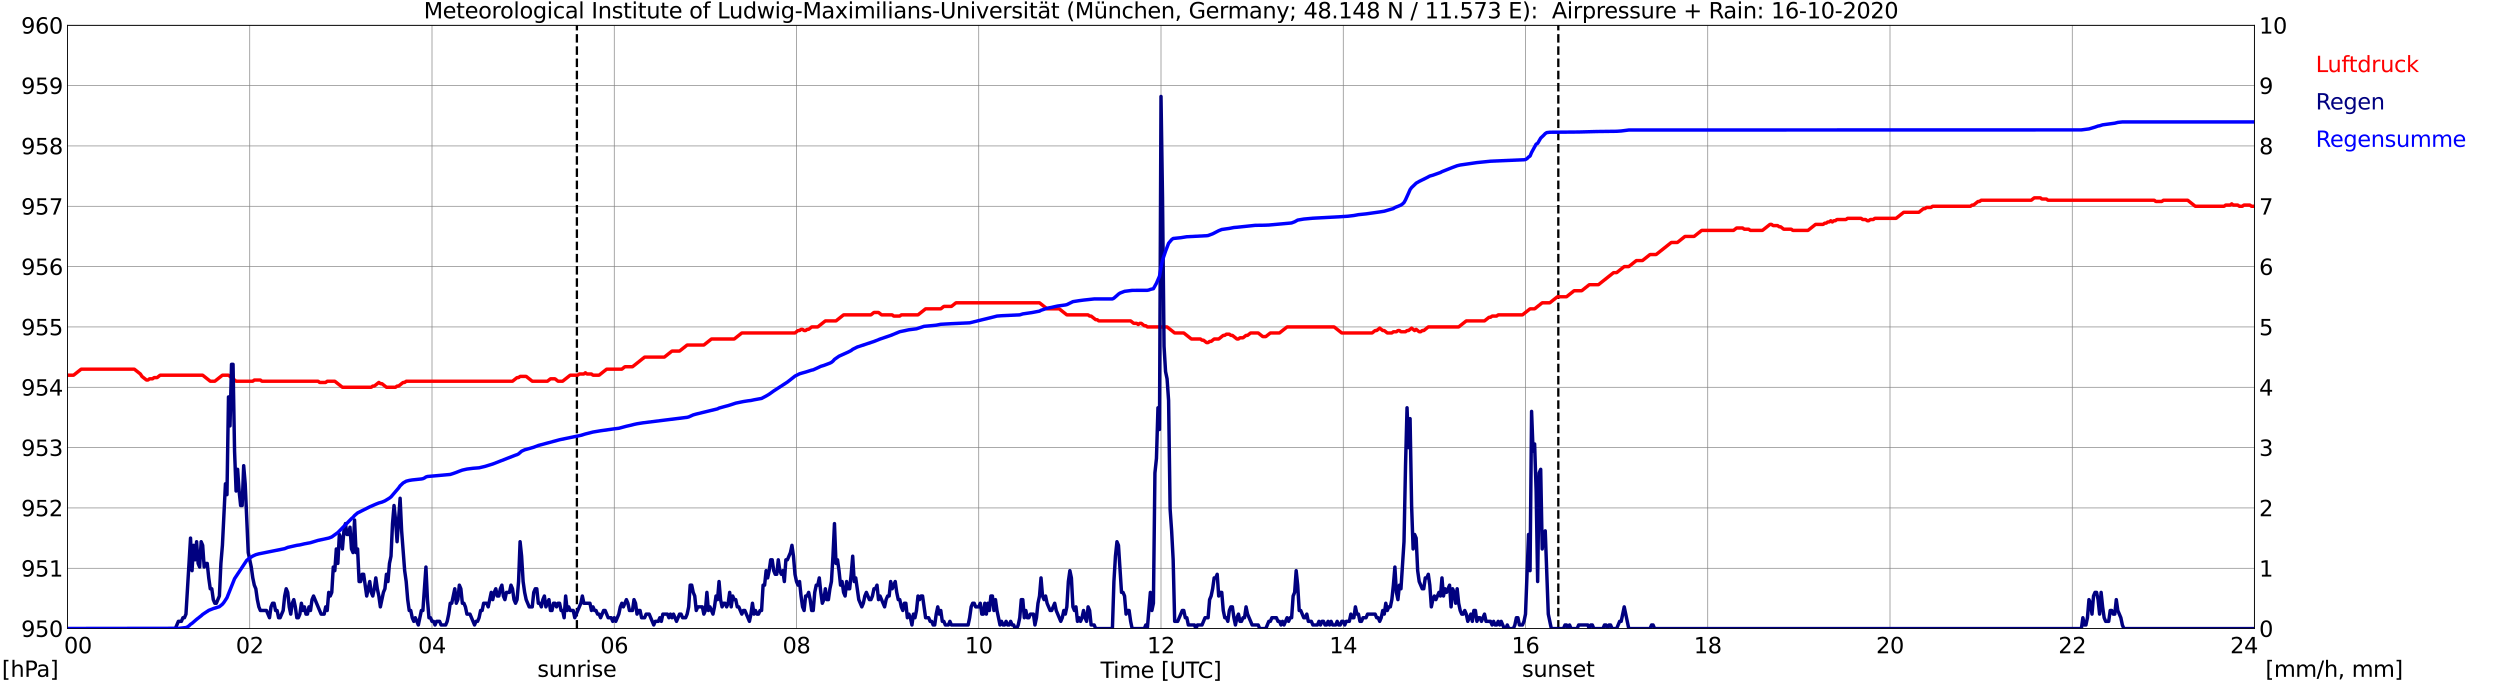 <?xml version="1.0" encoding="utf-8" standalone="no"?>
<!DOCTYPE svg PUBLIC "-//W3C//DTD SVG 1.1//EN"
  "http://www.w3.org/Graphics/SVG/1.1/DTD/svg11.dtd">
<svg xmlns:xlink="http://www.w3.org/1999/xlink" width="1085.4pt" height="296.64pt" viewBox="0 0 1085.4 296.64" xmlns="http://www.w3.org/2000/svg" version="1.1">
 <defs>
  <style type="text/css">*{stroke-linejoin: round; stroke-linecap: butt}</style>
 </defs>
 <g id="figure_1">
  <g id="patch_1">
   <path d="M 0 296.64 
L 1085.4 296.64 
L 1085.4 0 
L 0 0 
z
" style="fill: #ffffff"/>
  </g>
  <g id="axes_1">
   <g id="patch_2">
    <path d="M 29.306 272.909 
L 978.814 272.909 
L 978.814 10.976 
L 29.306 10.976 
z
" style="fill: #ffffff"/>
   </g>
   <g id="patch_3">
    <path d="M 978.814 272.909 
L 978.814 272.909 
L 978.814 10.976 
L 978.814 10.976 
z
" clip-path="url(#p0cc310862e)" style="fill: #d3d3d3; opacity: 0.25; stroke: #d3d3d3; stroke-linejoin: miter"/>
   </g>
   <g id="matplotlib.axis_1">
    <g id="xtick_1">
     <g id="line2d_1">
      <path d="M 29.306 272.909 
L 29.306 10.976 
" clip-path="url(#p0cc310862e)" style="fill: none; stroke: #808080; stroke-width: 0.3; stroke-linecap: square"/>
     </g>
     <g id="line2d_2"/>
     <g id="text_1">
      <!--    00 -->
      <g transform="translate(18.733 283.627) scale(0.095 -0.095)">
       <defs>
        <path id="DejaVuSans-20" transform="scale(0.016)"/>
        <path id="DejaVuSans-30" d="M 2034 4250 
Q 1547 4250 1301 3770 
Q 1056 3291 1056 2328 
Q 1056 1369 1301 889 
Q 1547 409 2034 409 
Q 2525 409 2770 889 
Q 3016 1369 3016 2328 
Q 3016 3291 2770 3770 
Q 2525 4250 2034 4250 
z
M 2034 4750 
Q 2819 4750 3233 4129 
Q 3647 3509 3647 2328 
Q 3647 1150 3233 529 
Q 2819 -91 2034 -91 
Q 1250 -91 836 529 
Q 422 1150 422 2328 
Q 422 3509 836 4129 
Q 1250 4750 2034 4750 
z
" transform="scale(0.016)"/>
       </defs>
       <use xlink:href="#DejaVuSans-20"/>
       <use xlink:href="#DejaVuSans-20" transform="translate(31.787 0)"/>
       <use xlink:href="#DejaVuSans-20" transform="translate(63.574 0)"/>
       <use xlink:href="#DejaVuSans-30" transform="translate(95.361 0)"/>
       <use xlink:href="#DejaVuSans-30" transform="translate(158.984 0)"/>
      </g>
     </g>
    </g>
    <g id="xtick_2">
     <g id="line2d_3">
      <path d="M 108.431 272.909 
L 108.431 10.976 
" clip-path="url(#p0cc310862e)" style="fill: none; stroke: #808080; stroke-width: 0.3; stroke-linecap: square"/>
     </g>
     <g id="line2d_4"/>
     <g id="text_2">
      <!-- 02 -->
      <g transform="translate(102.387 283.627) scale(0.095 -0.095)">
       <defs>
        <path id="DejaVuSans-32" d="M 1228 531 
L 3431 531 
L 3431 0 
L 469 0 
L 469 531 
Q 828 903 1448 1529 
Q 2069 2156 2228 2338 
Q 2531 2678 2651 2914 
Q 2772 3150 2772 3378 
Q 2772 3750 2511 3984 
Q 2250 4219 1831 4219 
Q 1534 4219 1204 4116 
Q 875 4013 500 3803 
L 500 4441 
Q 881 4594 1212 4672 
Q 1544 4750 1819 4750 
Q 2544 4750 2975 4387 
Q 3406 4025 3406 3419 
Q 3406 3131 3298 2873 
Q 3191 2616 2906 2266 
Q 2828 2175 2409 1742 
Q 1991 1309 1228 531 
z
" transform="scale(0.016)"/>
       </defs>
       <use xlink:href="#DejaVuSans-30"/>
       <use xlink:href="#DejaVuSans-32" transform="translate(63.623 0)"/>
      </g>
     </g>
    </g>
    <g id="xtick_3">
     <g id="line2d_5">
      <path d="M 187.557 272.909 
L 187.557 10.976 
" clip-path="url(#p0cc310862e)" style="fill: none; stroke: #808080; stroke-width: 0.3; stroke-linecap: square"/>
     </g>
     <g id="line2d_6"/>
     <g id="text_3">
      <!-- 04 -->
      <g transform="translate(181.513 283.627) scale(0.095 -0.095)">
       <defs>
        <path id="DejaVuSans-34" d="M 2419 4116 
L 825 1625 
L 2419 1625 
L 2419 4116 
z
M 2253 4666 
L 3047 4666 
L 3047 1625 
L 3713 1625 
L 3713 1100 
L 3047 1100 
L 3047 0 
L 2419 0 
L 2419 1100 
L 313 1100 
L 313 1709 
L 2253 4666 
z
" transform="scale(0.016)"/>
       </defs>
       <use xlink:href="#DejaVuSans-30"/>
       <use xlink:href="#DejaVuSans-34" transform="translate(63.623 0)"/>
      </g>
     </g>
    </g>
    <g id="xtick_4">
     <g id="line2d_7">
      <path d="M 266.683 272.909 
L 266.683 10.976 
" clip-path="url(#p0cc310862e)" style="fill: none; stroke: #808080; stroke-width: 0.3; stroke-linecap: square"/>
     </g>
     <g id="line2d_8"/>
     <g id="text_4">
      <!-- 06 -->
      <g transform="translate(260.638 283.627) scale(0.095 -0.095)">
       <defs>
        <path id="DejaVuSans-36" d="M 2113 2584 
Q 1688 2584 1439 2293 
Q 1191 2003 1191 1497 
Q 1191 994 1439 701 
Q 1688 409 2113 409 
Q 2538 409 2786 701 
Q 3034 994 3034 1497 
Q 3034 2003 2786 2293 
Q 2538 2584 2113 2584 
z
M 3366 4563 
L 3366 3988 
Q 3128 4100 2886 4159 
Q 2644 4219 2406 4219 
Q 1781 4219 1451 3797 
Q 1122 3375 1075 2522 
Q 1259 2794 1537 2939 
Q 1816 3084 2150 3084 
Q 2853 3084 3261 2657 
Q 3669 2231 3669 1497 
Q 3669 778 3244 343 
Q 2819 -91 2113 -91 
Q 1303 -91 875 529 
Q 447 1150 447 2328 
Q 447 3434 972 4092 
Q 1497 4750 2381 4750 
Q 2619 4750 2861 4703 
Q 3103 4656 3366 4563 
z
" transform="scale(0.016)"/>
       </defs>
       <use xlink:href="#DejaVuSans-30"/>
       <use xlink:href="#DejaVuSans-36" transform="translate(63.623 0)"/>
      </g>
     </g>
    </g>
    <g id="xtick_5">
     <g id="line2d_9">
      <path d="M 345.808 272.909 
L 345.808 10.976 
" clip-path="url(#p0cc310862e)" style="fill: none; stroke: #808080; stroke-width: 0.3; stroke-linecap: square"/>
     </g>
     <g id="line2d_10"/>
     <g id="text_5">
      <!-- 08 -->
      <g transform="translate(339.764 283.627) scale(0.095 -0.095)">
       <defs>
        <path id="DejaVuSans-38" d="M 2034 2216 
Q 1584 2216 1326 1975 
Q 1069 1734 1069 1313 
Q 1069 891 1326 650 
Q 1584 409 2034 409 
Q 2484 409 2743 651 
Q 3003 894 3003 1313 
Q 3003 1734 2745 1975 
Q 2488 2216 2034 2216 
z
M 1403 2484 
Q 997 2584 770 2862 
Q 544 3141 544 3541 
Q 544 4100 942 4425 
Q 1341 4750 2034 4750 
Q 2731 4750 3128 4425 
Q 3525 4100 3525 3541 
Q 3525 3141 3298 2862 
Q 3072 2584 2669 2484 
Q 3125 2378 3379 2068 
Q 3634 1759 3634 1313 
Q 3634 634 3220 271 
Q 2806 -91 2034 -91 
Q 1263 -91 848 271 
Q 434 634 434 1313 
Q 434 1759 690 2068 
Q 947 2378 1403 2484 
z
M 1172 3481 
Q 1172 3119 1398 2916 
Q 1625 2713 2034 2713 
Q 2441 2713 2670 2916 
Q 2900 3119 2900 3481 
Q 2900 3844 2670 4047 
Q 2441 4250 2034 4250 
Q 1625 4250 1398 4047 
Q 1172 3844 1172 3481 
z
" transform="scale(0.016)"/>
       </defs>
       <use xlink:href="#DejaVuSans-30"/>
       <use xlink:href="#DejaVuSans-38" transform="translate(63.623 0)"/>
      </g>
     </g>
    </g>
    <g id="xtick_6">
     <g id="line2d_11">
      <path d="M 424.934 272.909 
L 424.934 10.976 
" clip-path="url(#p0cc310862e)" style="fill: none; stroke: #808080; stroke-width: 0.3; stroke-linecap: square"/>
     </g>
     <g id="line2d_12"/>
     <g id="text_6">
      <!-- 10 -->
      <g transform="translate(418.89 283.627) scale(0.095 -0.095)">
       <defs>
        <path id="DejaVuSans-31" d="M 794 531 
L 1825 531 
L 1825 4091 
L 703 3866 
L 703 4441 
L 1819 4666 
L 2450 4666 
L 2450 531 
L 3481 531 
L 3481 0 
L 794 0 
L 794 531 
z
" transform="scale(0.016)"/>
       </defs>
       <use xlink:href="#DejaVuSans-31"/>
       <use xlink:href="#DejaVuSans-30" transform="translate(63.623 0)"/>
      </g>
     </g>
    </g>
    <g id="xtick_7">
     <g id="line2d_13">
      <path d="M 504.06 272.909 
L 504.06 10.976 
" clip-path="url(#p0cc310862e)" style="fill: none; stroke: #808080; stroke-width: 0.3; stroke-linecap: square"/>
     </g>
     <g id="line2d_14"/>
     <g id="text_7">
      <!-- 12 -->
      <g transform="translate(498.015 283.627) scale(0.095 -0.095)">
       <use xlink:href="#DejaVuSans-31"/>
       <use xlink:href="#DejaVuSans-32" transform="translate(63.623 0)"/>
      </g>
     </g>
    </g>
    <g id="xtick_8">
     <g id="line2d_15">
      <path d="M 583.185 272.909 
L 583.185 10.976 
" clip-path="url(#p0cc310862e)" style="fill: none; stroke: #808080; stroke-width: 0.3; stroke-linecap: square"/>
     </g>
     <g id="line2d_16"/>
     <g id="text_8">
      <!-- 14 -->
      <g transform="translate(577.141 283.627) scale(0.095 -0.095)">
       <use xlink:href="#DejaVuSans-31"/>
       <use xlink:href="#DejaVuSans-34" transform="translate(63.623 0)"/>
      </g>
     </g>
    </g>
    <g id="xtick_9">
     <g id="line2d_17">
      <path d="M 662.311 272.909 
L 662.311 10.976 
" clip-path="url(#p0cc310862e)" style="fill: none; stroke: #808080; stroke-width: 0.3; stroke-linecap: square"/>
     </g>
     <g id="line2d_18"/>
     <g id="text_9">
      <!-- 16 -->
      <g transform="translate(656.267 283.627) scale(0.095 -0.095)">
       <use xlink:href="#DejaVuSans-31"/>
       <use xlink:href="#DejaVuSans-36" transform="translate(63.623 0)"/>
      </g>
     </g>
    </g>
    <g id="xtick_10">
     <g id="line2d_19">
      <path d="M 741.437 272.909 
L 741.437 10.976 
" clip-path="url(#p0cc310862e)" style="fill: none; stroke: #808080; stroke-width: 0.3; stroke-linecap: square"/>
     </g>
     <g id="line2d_20"/>
     <g id="text_10">
      <!-- 18 -->
      <g transform="translate(735.392 283.627) scale(0.095 -0.095)">
       <use xlink:href="#DejaVuSans-31"/>
       <use xlink:href="#DejaVuSans-38" transform="translate(63.623 0)"/>
      </g>
     </g>
    </g>
    <g id="xtick_11">
     <g id="line2d_21">
      <path d="M 820.562 272.909 
L 820.562 10.976 
" clip-path="url(#p0cc310862e)" style="fill: none; stroke: #808080; stroke-width: 0.3; stroke-linecap: square"/>
     </g>
     <g id="line2d_22"/>
     <g id="text_11">
      <!-- 20 -->
      <g transform="translate(814.518 283.627) scale(0.095 -0.095)">
       <use xlink:href="#DejaVuSans-32"/>
       <use xlink:href="#DejaVuSans-30" transform="translate(63.623 0)"/>
      </g>
     </g>
    </g>
    <g id="xtick_12">
     <g id="line2d_23">
      <path d="M 899.688 272.909 
L 899.688 10.976 
" clip-path="url(#p0cc310862e)" style="fill: none; stroke: #808080; stroke-width: 0.3; stroke-linecap: square"/>
     </g>
     <g id="line2d_24"/>
     <g id="text_12">
      <!-- 22 -->
      <g transform="translate(893.644 283.627) scale(0.095 -0.095)">
       <use xlink:href="#DejaVuSans-32"/>
       <use xlink:href="#DejaVuSans-32" transform="translate(63.623 0)"/>
      </g>
     </g>
    </g>
    <g id="xtick_13">
     <g id="line2d_25">
      <path d="M 978.814 272.909 
L 978.814 10.976 
" clip-path="url(#p0cc310862e)" style="fill: none; stroke: #808080; stroke-width: 0.3; stroke-linecap: square"/>
     </g>
     <g id="line2d_26"/>
     <g id="text_13">
      <!-- 24    -->
      <g transform="translate(968.241 283.627) scale(0.095 -0.095)">
       <use xlink:href="#DejaVuSans-32"/>
       <use xlink:href="#DejaVuSans-34" transform="translate(63.623 0)"/>
       <use xlink:href="#DejaVuSans-20" transform="translate(127.246 0)"/>
       <use xlink:href="#DejaVuSans-20" transform="translate(159.033 0)"/>
       <use xlink:href="#DejaVuSans-20" transform="translate(190.82 0)"/>
      </g>
     </g>
    </g>
    <g id="text_14">
     <!-- Time [UTC] -->
     <g transform="translate(477.806 294.322) scale(0.095 -0.095)">
      <defs>
       <path id="DejaVuSans-54" d="M -19 4666 
L 3928 4666 
L 3928 4134 
L 2272 4134 
L 2272 0 
L 1638 0 
L 1638 4134 
L -19 4134 
L -19 4666 
z
" transform="scale(0.016)"/>
       <path id="DejaVuSans-69" d="M 603 3500 
L 1178 3500 
L 1178 0 
L 603 0 
L 603 3500 
z
M 603 4863 
L 1178 4863 
L 1178 4134 
L 603 4134 
L 603 4863 
z
" transform="scale(0.016)"/>
       <path id="DejaVuSans-6d" d="M 3328 2828 
Q 3544 3216 3844 3400 
Q 4144 3584 4550 3584 
Q 5097 3584 5394 3201 
Q 5691 2819 5691 2113 
L 5691 0 
L 5113 0 
L 5113 2094 
Q 5113 2597 4934 2840 
Q 4756 3084 4391 3084 
Q 3944 3084 3684 2787 
Q 3425 2491 3425 1978 
L 3425 0 
L 2847 0 
L 2847 2094 
Q 2847 2600 2669 2842 
Q 2491 3084 2119 3084 
Q 1678 3084 1418 2786 
Q 1159 2488 1159 1978 
L 1159 0 
L 581 0 
L 581 3500 
L 1159 3500 
L 1159 2956 
Q 1356 3278 1631 3431 
Q 1906 3584 2284 3584 
Q 2666 3584 2933 3390 
Q 3200 3197 3328 2828 
z
" transform="scale(0.016)"/>
       <path id="DejaVuSans-65" d="M 3597 1894 
L 3597 1613 
L 953 1613 
Q 991 1019 1311 708 
Q 1631 397 2203 397 
Q 2534 397 2845 478 
Q 3156 559 3463 722 
L 3463 178 
Q 3153 47 2828 -22 
Q 2503 -91 2169 -91 
Q 1331 -91 842 396 
Q 353 884 353 1716 
Q 353 2575 817 3079 
Q 1281 3584 2069 3584 
Q 2775 3584 3186 3129 
Q 3597 2675 3597 1894 
z
M 3022 2063 
Q 3016 2534 2758 2815 
Q 2500 3097 2075 3097 
Q 1594 3097 1305 2825 
Q 1016 2553 972 2059 
L 3022 2063 
z
" transform="scale(0.016)"/>
       <path id="DejaVuSans-5b" d="M 550 4863 
L 1875 4863 
L 1875 4416 
L 1125 4416 
L 1125 -397 
L 1875 -397 
L 1875 -844 
L 550 -844 
L 550 4863 
z
" transform="scale(0.016)"/>
       <path id="DejaVuSans-55" d="M 556 4666 
L 1191 4666 
L 1191 1831 
Q 1191 1081 1462 751 
Q 1734 422 2344 422 
Q 2950 422 3222 751 
Q 3494 1081 3494 1831 
L 3494 4666 
L 4128 4666 
L 4128 1753 
Q 4128 841 3676 375 
Q 3225 -91 2344 -91 
Q 1459 -91 1007 375 
Q 556 841 556 1753 
L 556 4666 
z
" transform="scale(0.016)"/>
       <path id="DejaVuSans-43" d="M 4122 4306 
L 4122 3641 
Q 3803 3938 3442 4084 
Q 3081 4231 2675 4231 
Q 1875 4231 1450 3742 
Q 1025 3253 1025 2328 
Q 1025 1406 1450 917 
Q 1875 428 2675 428 
Q 3081 428 3442 575 
Q 3803 722 4122 1019 
L 4122 359 
Q 3791 134 3420 21 
Q 3050 -91 2638 -91 
Q 1578 -91 968 557 
Q 359 1206 359 2328 
Q 359 3453 968 4101 
Q 1578 4750 2638 4750 
Q 3056 4750 3426 4639 
Q 3797 4528 4122 4306 
z
" transform="scale(0.016)"/>
       <path id="DejaVuSans-5d" d="M 1947 4863 
L 1947 -844 
L 622 -844 
L 622 -397 
L 1369 -397 
L 1369 4416 
L 622 4416 
L 622 4863 
L 1947 4863 
z
" transform="scale(0.016)"/>
      </defs>
      <use xlink:href="#DejaVuSans-54"/>
      <use xlink:href="#DejaVuSans-69" transform="translate(57.959 0)"/>
      <use xlink:href="#DejaVuSans-6d" transform="translate(85.742 0)"/>
      <use xlink:href="#DejaVuSans-65" transform="translate(183.154 0)"/>
      <use xlink:href="#DejaVuSans-20" transform="translate(244.678 0)"/>
      <use xlink:href="#DejaVuSans-5b" transform="translate(276.465 0)"/>
      <use xlink:href="#DejaVuSans-55" transform="translate(315.479 0)"/>
      <use xlink:href="#DejaVuSans-54" transform="translate(388.672 0)"/>
      <use xlink:href="#DejaVuSans-43" transform="translate(443.881 0)"/>
      <use xlink:href="#DejaVuSans-5d" transform="translate(513.705 0)"/>
     </g>
    </g>
   </g>
   <g id="matplotlib.axis_2">
    <g id="ytick_1">
     <g id="line2d_27">
      <path d="M 29.306 272.909 
L 978.814 272.909 
" clip-path="url(#p0cc310862e)" style="fill: none; stroke: #808080; stroke-width: 0.3; stroke-linecap: square"/>
     </g>
     <g id="line2d_28"/>
     <g id="text_15">
      <!-- 950 -->
      <g transform="translate(9.173 276.518) scale(0.095 -0.095)">
       <defs>
        <path id="DejaVuSans-39" d="M 703 97 
L 703 672 
Q 941 559 1184 500 
Q 1428 441 1663 441 
Q 2288 441 2617 861 
Q 2947 1281 2994 2138 
Q 2813 1869 2534 1725 
Q 2256 1581 1919 1581 
Q 1219 1581 811 2004 
Q 403 2428 403 3163 
Q 403 3881 828 4315 
Q 1253 4750 1959 4750 
Q 2769 4750 3195 4129 
Q 3622 3509 3622 2328 
Q 3622 1225 3098 567 
Q 2575 -91 1691 -91 
Q 1453 -91 1209 -44 
Q 966 3 703 97 
z
M 1959 2075 
Q 2384 2075 2632 2365 
Q 2881 2656 2881 3163 
Q 2881 3666 2632 3958 
Q 2384 4250 1959 4250 
Q 1534 4250 1286 3958 
Q 1038 3666 1038 3163 
Q 1038 2656 1286 2365 
Q 1534 2075 1959 2075 
z
" transform="scale(0.016)"/>
        <path id="DejaVuSans-35" d="M 691 4666 
L 3169 4666 
L 3169 4134 
L 1269 4134 
L 1269 2991 
Q 1406 3038 1543 3061 
Q 1681 3084 1819 3084 
Q 2600 3084 3056 2656 
Q 3513 2228 3513 1497 
Q 3513 744 3044 326 
Q 2575 -91 1722 -91 
Q 1428 -91 1123 -41 
Q 819 9 494 109 
L 494 744 
Q 775 591 1075 516 
Q 1375 441 1709 441 
Q 2250 441 2565 725 
Q 2881 1009 2881 1497 
Q 2881 1984 2565 2268 
Q 2250 2553 1709 2553 
Q 1456 2553 1204 2497 
Q 953 2441 691 2322 
L 691 4666 
z
" transform="scale(0.016)"/>
       </defs>
       <use xlink:href="#DejaVuSans-39"/>
       <use xlink:href="#DejaVuSans-35" transform="translate(63.623 0)"/>
       <use xlink:href="#DejaVuSans-30" transform="translate(127.246 0)"/>
      </g>
     </g>
    </g>
    <g id="ytick_2">
     <g id="line2d_29">
      <path d="M 29.306 246.715 
L 978.814 246.715 
" clip-path="url(#p0cc310862e)" style="fill: none; stroke: #808080; stroke-width: 0.3; stroke-linecap: square"/>
     </g>
     <g id="line2d_30"/>
     <g id="text_16">
      <!-- 951 -->
      <g transform="translate(9.173 250.325) scale(0.095 -0.095)">
       <use xlink:href="#DejaVuSans-39"/>
       <use xlink:href="#DejaVuSans-35" transform="translate(63.623 0)"/>
       <use xlink:href="#DejaVuSans-31" transform="translate(127.246 0)"/>
      </g>
     </g>
    </g>
    <g id="ytick_3">
     <g id="line2d_31">
      <path d="M 29.306 220.522 
L 978.814 220.522 
" clip-path="url(#p0cc310862e)" style="fill: none; stroke: #808080; stroke-width: 0.3; stroke-linecap: square"/>
     </g>
     <g id="line2d_32"/>
     <g id="text_17">
      <!-- 952 -->
      <g transform="translate(9.173 224.131) scale(0.095 -0.095)">
       <use xlink:href="#DejaVuSans-39"/>
       <use xlink:href="#DejaVuSans-35" transform="translate(63.623 0)"/>
       <use xlink:href="#DejaVuSans-32" transform="translate(127.246 0)"/>
      </g>
     </g>
    </g>
    <g id="ytick_4">
     <g id="line2d_33">
      <path d="M 29.306 194.329 
L 978.814 194.329 
" clip-path="url(#p0cc310862e)" style="fill: none; stroke: #808080; stroke-width: 0.3; stroke-linecap: square"/>
     </g>
     <g id="line2d_34"/>
     <g id="text_18">
      <!-- 953 -->
      <g transform="translate(9.173 197.938) scale(0.095 -0.095)">
       <defs>
        <path id="DejaVuSans-33" d="M 2597 2516 
Q 3050 2419 3304 2112 
Q 3559 1806 3559 1356 
Q 3559 666 3084 287 
Q 2609 -91 1734 -91 
Q 1441 -91 1130 -33 
Q 819 25 488 141 
L 488 750 
Q 750 597 1062 519 
Q 1375 441 1716 441 
Q 2309 441 2620 675 
Q 2931 909 2931 1356 
Q 2931 1769 2642 2001 
Q 2353 2234 1838 2234 
L 1294 2234 
L 1294 2753 
L 1863 2753 
Q 2328 2753 2575 2939 
Q 2822 3125 2822 3475 
Q 2822 3834 2567 4026 
Q 2313 4219 1838 4219 
Q 1578 4219 1281 4162 
Q 984 4106 628 3988 
L 628 4550 
Q 988 4650 1302 4700 
Q 1616 4750 1894 4750 
Q 2613 4750 3031 4423 
Q 3450 4097 3450 3541 
Q 3450 3153 3228 2886 
Q 3006 2619 2597 2516 
z
" transform="scale(0.016)"/>
       </defs>
       <use xlink:href="#DejaVuSans-39"/>
       <use xlink:href="#DejaVuSans-35" transform="translate(63.623 0)"/>
       <use xlink:href="#DejaVuSans-33" transform="translate(127.246 0)"/>
      </g>
     </g>
    </g>
    <g id="ytick_5">
     <g id="line2d_35">
      <path d="M 29.306 168.136 
L 978.814 168.136 
" clip-path="url(#p0cc310862e)" style="fill: none; stroke: #808080; stroke-width: 0.3; stroke-linecap: square"/>
     </g>
     <g id="line2d_36"/>
     <g id="text_19">
      <!-- 954 -->
      <g transform="translate(9.173 171.745) scale(0.095 -0.095)">
       <use xlink:href="#DejaVuSans-39"/>
       <use xlink:href="#DejaVuSans-35" transform="translate(63.623 0)"/>
       <use xlink:href="#DejaVuSans-34" transform="translate(127.246 0)"/>
      </g>
     </g>
    </g>
    <g id="ytick_6">
     <g id="line2d_37">
      <path d="M 29.306 141.942 
L 978.814 141.942 
" clip-path="url(#p0cc310862e)" style="fill: none; stroke: #808080; stroke-width: 0.3; stroke-linecap: square"/>
     </g>
     <g id="line2d_38"/>
     <g id="text_20">
      <!-- 955 -->
      <g transform="translate(9.173 145.551) scale(0.095 -0.095)">
       <use xlink:href="#DejaVuSans-39"/>
       <use xlink:href="#DejaVuSans-35" transform="translate(63.623 0)"/>
       <use xlink:href="#DejaVuSans-35" transform="translate(127.246 0)"/>
      </g>
     </g>
    </g>
    <g id="ytick_7">
     <g id="line2d_39">
      <path d="M 29.306 115.749 
L 978.814 115.749 
" clip-path="url(#p0cc310862e)" style="fill: none; stroke: #808080; stroke-width: 0.3; stroke-linecap: square"/>
     </g>
     <g id="line2d_40"/>
     <g id="text_21">
      <!-- 956 -->
      <g transform="translate(9.173 119.358) scale(0.095 -0.095)">
       <use xlink:href="#DejaVuSans-39"/>
       <use xlink:href="#DejaVuSans-35" transform="translate(63.623 0)"/>
       <use xlink:href="#DejaVuSans-36" transform="translate(127.246 0)"/>
      </g>
     </g>
    </g>
    <g id="ytick_8">
     <g id="line2d_41">
      <path d="M 29.306 89.556 
L 978.814 89.556 
" clip-path="url(#p0cc310862e)" style="fill: none; stroke: #808080; stroke-width: 0.3; stroke-linecap: square"/>
     </g>
     <g id="line2d_42"/>
     <g id="text_22">
      <!-- 957 -->
      <g transform="translate(9.173 93.165) scale(0.095 -0.095)">
       <defs>
        <path id="DejaVuSans-37" d="M 525 4666 
L 3525 4666 
L 3525 4397 
L 1831 0 
L 1172 0 
L 2766 4134 
L 525 4134 
L 525 4666 
z
" transform="scale(0.016)"/>
       </defs>
       <use xlink:href="#DejaVuSans-39"/>
       <use xlink:href="#DejaVuSans-35" transform="translate(63.623 0)"/>
       <use xlink:href="#DejaVuSans-37" transform="translate(127.246 0)"/>
      </g>
     </g>
    </g>
    <g id="ytick_9">
     <g id="line2d_43">
      <path d="M 29.306 63.362 
L 978.814 63.362 
" clip-path="url(#p0cc310862e)" style="fill: none; stroke: #808080; stroke-width: 0.3; stroke-linecap: square"/>
     </g>
     <g id="line2d_44"/>
     <g id="text_23">
      <!-- 958 -->
      <g transform="translate(9.173 66.972) scale(0.095 -0.095)">
       <use xlink:href="#DejaVuSans-39"/>
       <use xlink:href="#DejaVuSans-35" transform="translate(63.623 0)"/>
       <use xlink:href="#DejaVuSans-38" transform="translate(127.246 0)"/>
      </g>
     </g>
    </g>
    <g id="ytick_10">
     <g id="line2d_45">
      <path d="M 29.306 37.169 
L 978.814 37.169 
" clip-path="url(#p0cc310862e)" style="fill: none; stroke: #808080; stroke-width: 0.3; stroke-linecap: square"/>
     </g>
     <g id="line2d_46"/>
     <g id="text_24">
      <!-- 959 -->
      <g transform="translate(9.173 40.778) scale(0.095 -0.095)">
       <use xlink:href="#DejaVuSans-39"/>
       <use xlink:href="#DejaVuSans-35" transform="translate(63.623 0)"/>
       <use xlink:href="#DejaVuSans-39" transform="translate(127.246 0)"/>
      </g>
     </g>
    </g>
    <g id="ytick_11">
     <g id="line2d_47">
      <path d="M 29.306 10.976 
L 978.814 10.976 
" clip-path="url(#p0cc310862e)" style="fill: none; stroke: #808080; stroke-width: 0.3; stroke-linecap: square"/>
     </g>
     <g id="line2d_48"/>
     <g id="text_25">
      <!-- 960 -->
      <g transform="translate(9.173 14.585) scale(0.095 -0.095)">
       <use xlink:href="#DejaVuSans-39"/>
       <use xlink:href="#DejaVuSans-36" transform="translate(63.623 0)"/>
       <use xlink:href="#DejaVuSans-30" transform="translate(127.246 0)"/>
      </g>
     </g>
    </g>
   </g>
   <g id="line2d_49">
    <path d="M 250.462 272.909 
L 250.462 10.976 
" clip-path="url(#p0cc310862e)" style="fill: none; stroke-dasharray: 3.7,1.6; stroke-dashoffset: 0; stroke: #000000"/>
   </g>
   <g id="line2d_50">
    <path d="M 676.554 272.909 
L 676.554 10.976 
" clip-path="url(#p0cc310862e)" style="fill: none; stroke-dasharray: 3.7,1.6; stroke-dashoffset: 0; stroke: #000000"/>
   </g>
   <g id="line2d_51">
    <path d="M 29.306 162.897 
L 31.943 162.897 
L 35.24 160.278 
L 58.319 160.278 
L 60.956 162.373 
L 61.615 163.421 
L 63.594 164.992 
L 64.253 164.992 
L 64.912 164.468 
L 66.231 164.468 
L 66.89 163.945 
L 68.209 163.945 
L 69.528 162.897 
L 87.991 162.897 
L 91.288 165.516 
L 93.266 165.516 
L 96.563 162.897 
L 99.2 162.897 
L 102.497 165.516 
L 109.75 165.516 
L 110.41 164.992 
L 113.047 164.992 
L 113.707 165.516 
L 138.104 165.516 
L 138.763 166.04 
L 141.4 166.04 
L 142.06 165.516 
L 145.357 165.516 
L 148.654 168.136 
L 161.182 168.136 
L 161.841 167.612 
L 162.501 167.612 
L 164.479 166.04 
L 165.138 166.564 
L 165.798 166.564 
L 167.776 168.136 
L 171.732 168.136 
L 172.391 167.612 
L 173.051 167.612 
L 175.029 166.04 
L 175.688 166.04 
L 176.348 165.516 
L 222.504 165.516 
L 224.482 163.945 
L 225.142 163.945 
L 225.801 163.421 
L 228.439 163.421 
L 231.076 165.516 
L 237.67 165.516 
L 238.989 164.468 
L 240.967 164.468 
L 242.286 165.516 
L 244.264 165.516 
L 247.561 162.897 
L 250.858 162.897 
L 251.517 162.373 
L 253.495 162.373 
L 254.155 161.849 
L 254.814 162.373 
L 256.792 162.373 
L 257.451 162.897 
L 260.089 162.897 
L 263.386 160.278 
L 269.98 160.278 
L 271.298 159.23 
L 274.595 159.23 
L 279.87 155.039 
L 288.442 155.039 
L 291.739 152.42 
L 295.036 152.42 
L 298.333 149.8 
L 305.586 149.8 
L 308.883 147.181 
L 318.774 147.181 
L 322.071 144.562 
L 345.149 144.562 
L 346.468 143.514 
L 347.127 143.514 
L 347.787 142.99 
L 348.446 142.99 
L 349.105 143.514 
L 349.765 143.514 
L 350.424 142.99 
L 351.083 142.99 
L 352.402 141.942 
L 355.04 141.942 
L 358.337 139.323 
L 362.952 139.323 
L 366.249 136.704 
L 378.118 136.704 
L 379.437 135.656 
L 381.415 135.656 
L 382.734 136.704 
L 387.349 136.704 
L 388.009 137.227 
L 390.646 137.227 
L 391.306 136.704 
L 398.559 136.704 
L 401.856 134.084 
L 408.45 134.084 
L 409.768 133.037 
L 413.065 133.037 
L 415.043 131.465 
L 451.309 131.465 
L 454.606 134.084 
L 459.881 134.084 
L 463.178 136.704 
L 472.409 136.704 
L 473.069 137.227 
L 473.728 137.227 
L 475.706 138.799 
L 476.366 138.799 
L 477.025 139.323 
L 490.872 139.323 
L 492.191 140.371 
L 493.51 140.371 
L 494.169 140.895 
L 494.828 140.371 
L 495.488 140.371 
L 496.807 141.418 
L 497.466 141.418 
L 498.125 141.942 
L 506.697 141.942 
L 509.994 144.562 
L 513.95 144.562 
L 517.247 147.181 
L 521.204 147.181 
L 521.863 147.705 
L 522.522 147.705 
L 523.841 148.753 
L 524.501 148.753 
L 525.16 148.229 
L 525.819 148.229 
L 527.138 147.181 
L 529.116 147.181 
L 531.094 145.609 
L 531.754 145.609 
L 532.413 145.085 
L 533.732 145.085 
L 534.391 145.609 
L 535.051 145.609 
L 537.029 147.181 
L 537.688 147.181 
L 538.348 146.657 
L 539.666 146.657 
L 540.985 145.609 
L 541.644 145.609 
L 542.963 144.562 
L 546.26 144.562 
L 548.238 146.133 
L 549.557 146.133 
L 551.535 144.562 
L 555.491 144.562 
L 558.788 141.942 
L 579.229 141.942 
L 582.526 144.562 
L 595.714 144.562 
L 597.032 143.514 
L 597.692 143.514 
L 599.011 142.466 
L 600.329 143.514 
L 600.989 143.514 
L 602.307 144.562 
L 604.286 144.562 
L 604.945 144.038 
L 606.264 144.038 
L 606.923 143.514 
L 607.582 143.514 
L 608.242 144.038 
L 610.22 144.038 
L 610.879 143.514 
L 611.539 143.514 
L 612.858 142.466 
L 614.176 143.514 
L 614.836 142.99 
L 616.154 144.038 
L 616.814 144.038 
L 617.473 143.514 
L 618.133 143.514 
L 620.111 141.942 
L 633.298 141.942 
L 636.595 139.323 
L 644.508 139.323 
L 646.486 137.751 
L 647.145 137.751 
L 647.805 137.227 
L 649.783 137.227 
L 650.442 136.704 
L 660.992 136.704 
L 664.289 134.084 
L 666.267 134.084 
L 669.564 131.465 
L 672.861 131.465 
L 676.158 128.846 
L 680.114 128.846 
L 683.411 126.226 
L 686.708 126.226 
L 690.005 123.607 
L 693.961 123.607 
L 700.555 118.368 
L 701.874 118.368 
L 705.171 115.749 
L 707.149 115.749 
L 710.446 113.13 
L 713.083 113.13 
L 716.38 110.51 
L 719.018 110.51 
L 725.612 105.272 
L 728.249 105.272 
L 731.546 102.652 
L 735.502 102.652 
L 738.799 100.033 
L 752.646 100.033 
L 753.965 98.985 
L 756.602 98.985 
L 757.262 99.509 
L 759.24 99.509 
L 759.899 100.033 
L 765.174 100.033 
L 768.471 97.414 
L 769.131 97.414 
L 769.79 97.937 
L 771.768 97.937 
L 772.428 98.461 
L 773.087 98.461 
L 774.406 99.509 
L 777.703 99.509 
L 778.362 100.033 
L 784.956 100.033 
L 788.253 97.414 
L 791.55 97.414 
L 792.209 96.89 
L 792.868 96.89 
L 793.528 96.366 
L 794.187 96.366 
L 794.847 95.842 
L 795.506 96.366 
L 796.165 95.842 
L 796.825 95.842 
L 797.484 95.318 
L 801.44 95.318 
L 802.1 94.794 
L 808.034 94.794 
L 808.694 95.318 
L 810.012 95.318 
L 810.672 95.842 
L 811.331 95.842 
L 811.99 95.318 
L 813.309 95.318 
L 813.969 94.794 
L 823.2 94.794 
L 826.497 92.175 
L 833.091 92.175 
L 835.069 90.603 
L 835.728 90.603 
L 836.388 90.079 
L 838.366 90.079 
L 839.025 89.556 
L 855.51 89.556 
L 856.169 89.032 
L 856.828 89.032 
L 858.806 87.46 
L 859.466 87.46 
L 860.125 86.936 
L 881.885 86.936 
L 883.204 85.889 
L 885.841 85.889 
L 886.5 86.412 
L 888.479 86.412 
L 889.138 86.936 
L 935.295 86.936 
L 935.954 87.46 
L 938.592 87.46 
L 939.251 86.936 
L 949.801 86.936 
L 953.098 89.556 
L 965.626 89.556 
L 966.285 89.032 
L 968.264 89.032 
L 968.923 88.508 
L 969.582 89.032 
L 971.561 89.032 
L 972.22 89.556 
L 973.539 89.556 
L 974.198 89.032 
L 976.836 89.032 
L 977.495 89.556 
L 978.154 89.556 
L 978.154 89.556 
" clip-path="url(#p0cc310862e)" style="fill: none; stroke: #ff0000; stroke-width: 1.5; stroke-linecap: square"/>
   </g>
   <g id="patch_4">
    <path d="M 29.306 272.909 
L 29.306 10.976 
" style="fill: none; stroke: #000000; stroke-width: 0.3; stroke-linejoin: miter; stroke-linecap: square"/>
   </g>
   <g id="patch_5">
    <path d="M 978.814 272.909 
L 978.814 10.976 
" style="fill: none; stroke: #000000; stroke-width: 0.3; stroke-linejoin: miter; stroke-linecap: square"/>
   </g>
   <g id="patch_6">
    <path d="M 29.306 272.909 
L 978.814 272.909 
" style="fill: none; stroke: #000000; stroke-width: 0.3; stroke-linejoin: miter; stroke-linecap: square"/>
   </g>
   <g id="patch_7">
    <path d="M 29.306 10.976 
L 978.814 10.976 
" style="fill: none; stroke: #000000; stroke-width: 0.3; stroke-linejoin: miter; stroke-linecap: square"/>
   </g>
   <g id="text_26">
    <!-- sunrise -->
    <g transform="translate(233.297 293.863) scale(0.095 -0.095)">
     <defs>
      <path id="DejaVuSans-73" d="M 2834 3397 
L 2834 2853 
Q 2591 2978 2328 3040 
Q 2066 3103 1784 3103 
Q 1356 3103 1142 2972 
Q 928 2841 928 2578 
Q 928 2378 1081 2264 
Q 1234 2150 1697 2047 
L 1894 2003 
Q 2506 1872 2764 1633 
Q 3022 1394 3022 966 
Q 3022 478 2636 193 
Q 2250 -91 1575 -91 
Q 1294 -91 989 -36 
Q 684 19 347 128 
L 347 722 
Q 666 556 975 473 
Q 1284 391 1588 391 
Q 1994 391 2212 530 
Q 2431 669 2431 922 
Q 2431 1156 2273 1281 
Q 2116 1406 1581 1522 
L 1381 1569 
Q 847 1681 609 1914 
Q 372 2147 372 2553 
Q 372 3047 722 3315 
Q 1072 3584 1716 3584 
Q 2034 3584 2315 3537 
Q 2597 3491 2834 3397 
z
" transform="scale(0.016)"/>
      <path id="DejaVuSans-75" d="M 544 1381 
L 544 3500 
L 1119 3500 
L 1119 1403 
Q 1119 906 1312 657 
Q 1506 409 1894 409 
Q 2359 409 2629 706 
Q 2900 1003 2900 1516 
L 2900 3500 
L 3475 3500 
L 3475 0 
L 2900 0 
L 2900 538 
Q 2691 219 2414 64 
Q 2138 -91 1772 -91 
Q 1169 -91 856 284 
Q 544 659 544 1381 
z
M 1991 3584 
L 1991 3584 
z
" transform="scale(0.016)"/>
      <path id="DejaVuSans-6e" d="M 3513 2113 
L 3513 0 
L 2938 0 
L 2938 2094 
Q 2938 2591 2744 2837 
Q 2550 3084 2163 3084 
Q 1697 3084 1428 2787 
Q 1159 2491 1159 1978 
L 1159 0 
L 581 0 
L 581 3500 
L 1159 3500 
L 1159 2956 
Q 1366 3272 1645 3428 
Q 1925 3584 2291 3584 
Q 2894 3584 3203 3211 
Q 3513 2838 3513 2113 
z
" transform="scale(0.016)"/>
      <path id="DejaVuSans-72" d="M 2631 2963 
Q 2534 3019 2420 3045 
Q 2306 3072 2169 3072 
Q 1681 3072 1420 2755 
Q 1159 2438 1159 1844 
L 1159 0 
L 581 0 
L 581 3500 
L 1159 3500 
L 1159 2956 
Q 1341 3275 1631 3429 
Q 1922 3584 2338 3584 
Q 2397 3584 2469 3576 
Q 2541 3569 2628 3553 
L 2631 2963 
z
" transform="scale(0.016)"/>
     </defs>
     <use xlink:href="#DejaVuSans-73"/>
     <use xlink:href="#DejaVuSans-75" transform="translate(52.1 0)"/>
     <use xlink:href="#DejaVuSans-6e" transform="translate(115.479 0)"/>
     <use xlink:href="#DejaVuSans-72" transform="translate(178.857 0)"/>
     <use xlink:href="#DejaVuSans-69" transform="translate(219.971 0)"/>
     <use xlink:href="#DejaVuSans-73" transform="translate(247.754 0)"/>
     <use xlink:href="#DejaVuSans-65" transform="translate(299.854 0)"/>
    </g>
   </g>
   <g id="text_27">
    <!-- sunset -->
    <g transform="translate(660.799 293.863) scale(0.095 -0.095)">
     <defs>
      <path id="DejaVuSans-74" d="M 1172 4494 
L 1172 3500 
L 2356 3500 
L 2356 3053 
L 1172 3053 
L 1172 1153 
Q 1172 725 1289 603 
Q 1406 481 1766 481 
L 2356 481 
L 2356 0 
L 1766 0 
Q 1100 0 847 248 
Q 594 497 594 1153 
L 594 3053 
L 172 3053 
L 172 3500 
L 594 3500 
L 594 4494 
L 1172 4494 
z
" transform="scale(0.016)"/>
     </defs>
     <use xlink:href="#DejaVuSans-73"/>
     <use xlink:href="#DejaVuSans-75" transform="translate(52.1 0)"/>
     <use xlink:href="#DejaVuSans-6e" transform="translate(115.479 0)"/>
     <use xlink:href="#DejaVuSans-73" transform="translate(178.857 0)"/>
     <use xlink:href="#DejaVuSans-65" transform="translate(230.957 0)"/>
     <use xlink:href="#DejaVuSans-74" transform="translate(292.48 0)"/>
    </g>
   </g>
   <g id="text_28">
    <!-- [hPa] -->
    <g transform="translate(0.821 293.863) scale(0.095 -0.095)">
     <defs>
      <path id="DejaVuSans-68" d="M 3513 2113 
L 3513 0 
L 2938 0 
L 2938 2094 
Q 2938 2591 2744 2837 
Q 2550 3084 2163 3084 
Q 1697 3084 1428 2787 
Q 1159 2491 1159 1978 
L 1159 0 
L 581 0 
L 581 4863 
L 1159 4863 
L 1159 2956 
Q 1366 3272 1645 3428 
Q 1925 3584 2291 3584 
Q 2894 3584 3203 3211 
Q 3513 2838 3513 2113 
z
" transform="scale(0.016)"/>
      <path id="DejaVuSans-50" d="M 1259 4147 
L 1259 2394 
L 2053 2394 
Q 2494 2394 2734 2622 
Q 2975 2850 2975 3272 
Q 2975 3691 2734 3919 
Q 2494 4147 2053 4147 
L 1259 4147 
z
M 628 4666 
L 2053 4666 
Q 2838 4666 3239 4311 
Q 3641 3956 3641 3272 
Q 3641 2581 3239 2228 
Q 2838 1875 2053 1875 
L 1259 1875 
L 1259 0 
L 628 0 
L 628 4666 
z
" transform="scale(0.016)"/>
      <path id="DejaVuSans-61" d="M 2194 1759 
Q 1497 1759 1228 1600 
Q 959 1441 959 1056 
Q 959 750 1161 570 
Q 1363 391 1709 391 
Q 2188 391 2477 730 
Q 2766 1069 2766 1631 
L 2766 1759 
L 2194 1759 
z
M 3341 1997 
L 3341 0 
L 2766 0 
L 2766 531 
Q 2569 213 2275 61 
Q 1981 -91 1556 -91 
Q 1019 -91 701 211 
Q 384 513 384 1019 
Q 384 1609 779 1909 
Q 1175 2209 1959 2209 
L 2766 2209 
L 2766 2266 
Q 2766 2663 2505 2880 
Q 2244 3097 1772 3097 
Q 1472 3097 1187 3025 
Q 903 2953 641 2809 
L 641 3341 
Q 956 3463 1253 3523 
Q 1550 3584 1831 3584 
Q 2591 3584 2966 3190 
Q 3341 2797 3341 1997 
z
" transform="scale(0.016)"/>
     </defs>
     <use xlink:href="#DejaVuSans-5b"/>
     <use xlink:href="#DejaVuSans-68" transform="translate(39.014 0)"/>
     <use xlink:href="#DejaVuSans-50" transform="translate(102.393 0)"/>
     <use xlink:href="#DejaVuSans-61" transform="translate(158.195 0)"/>
     <use xlink:href="#DejaVuSans-5d" transform="translate(219.475 0)"/>
    </g>
   </g>
   <g id="text_29">
    <!-- Luftdruck -->
    <g style="fill: #ff0000" transform="translate(1005.4 31.291) scale(0.095 -0.095)">
     <defs>
      <path id="DejaVuSans-4c" d="M 628 4666 
L 1259 4666 
L 1259 531 
L 3531 531 
L 3531 0 
L 628 0 
L 628 4666 
z
" transform="scale(0.016)"/>
      <path id="DejaVuSans-66" d="M 2375 4863 
L 2375 4384 
L 1825 4384 
Q 1516 4384 1395 4259 
Q 1275 4134 1275 3809 
L 1275 3500 
L 2222 3500 
L 2222 3053 
L 1275 3053 
L 1275 0 
L 697 0 
L 697 3053 
L 147 3053 
L 147 3500 
L 697 3500 
L 697 3744 
Q 697 4328 969 4595 
Q 1241 4863 1831 4863 
L 2375 4863 
z
" transform="scale(0.016)"/>
      <path id="DejaVuSans-64" d="M 2906 2969 
L 2906 4863 
L 3481 4863 
L 3481 0 
L 2906 0 
L 2906 525 
Q 2725 213 2448 61 
Q 2172 -91 1784 -91 
Q 1150 -91 751 415 
Q 353 922 353 1747 
Q 353 2572 751 3078 
Q 1150 3584 1784 3584 
Q 2172 3584 2448 3432 
Q 2725 3281 2906 2969 
z
M 947 1747 
Q 947 1113 1208 752 
Q 1469 391 1925 391 
Q 2381 391 2643 752 
Q 2906 1113 2906 1747 
Q 2906 2381 2643 2742 
Q 2381 3103 1925 3103 
Q 1469 3103 1208 2742 
Q 947 2381 947 1747 
z
" transform="scale(0.016)"/>
      <path id="DejaVuSans-63" d="M 3122 3366 
L 3122 2828 
Q 2878 2963 2633 3030 
Q 2388 3097 2138 3097 
Q 1578 3097 1268 2742 
Q 959 2388 959 1747 
Q 959 1106 1268 751 
Q 1578 397 2138 397 
Q 2388 397 2633 464 
Q 2878 531 3122 666 
L 3122 134 
Q 2881 22 2623 -34 
Q 2366 -91 2075 -91 
Q 1284 -91 818 406 
Q 353 903 353 1747 
Q 353 2603 823 3093 
Q 1294 3584 2113 3584 
Q 2378 3584 2631 3529 
Q 2884 3475 3122 3366 
z
" transform="scale(0.016)"/>
      <path id="DejaVuSans-6b" d="M 581 4863 
L 1159 4863 
L 1159 1991 
L 2875 3500 
L 3609 3500 
L 1753 1863 
L 3688 0 
L 2938 0 
L 1159 1709 
L 1159 0 
L 581 0 
L 581 4863 
z
" transform="scale(0.016)"/>
     </defs>
     <use xlink:href="#DejaVuSans-4c"/>
     <use xlink:href="#DejaVuSans-75" transform="translate(53.963 0)"/>
     <use xlink:href="#DejaVuSans-66" transform="translate(117.342 0)"/>
     <use xlink:href="#DejaVuSans-74" transform="translate(150.797 0)"/>
     <use xlink:href="#DejaVuSans-64" transform="translate(190.006 0)"/>
     <use xlink:href="#DejaVuSans-72" transform="translate(253.482 0)"/>
     <use xlink:href="#DejaVuSans-75" transform="translate(294.596 0)"/>
     <use xlink:href="#DejaVuSans-63" transform="translate(357.975 0)"/>
     <use xlink:href="#DejaVuSans-6b" transform="translate(412.955 0)"/>
    </g>
   </g>
   <g id="text_30">
    <!-- Regen -->
    <g style="fill: #000080" transform="translate(1005.4 47.531) scale(0.095 -0.095)">
     <defs>
      <path id="DejaVuSans-52" d="M 2841 2188 
Q 3044 2119 3236 1894 
Q 3428 1669 3622 1275 
L 4263 0 
L 3584 0 
L 2988 1197 
Q 2756 1666 2539 1819 
Q 2322 1972 1947 1972 
L 1259 1972 
L 1259 0 
L 628 0 
L 628 4666 
L 2053 4666 
Q 2853 4666 3247 4331 
Q 3641 3997 3641 3322 
Q 3641 2881 3436 2590 
Q 3231 2300 2841 2188 
z
M 1259 4147 
L 1259 2491 
L 2053 2491 
Q 2509 2491 2742 2702 
Q 2975 2913 2975 3322 
Q 2975 3731 2742 3939 
Q 2509 4147 2053 4147 
L 1259 4147 
z
" transform="scale(0.016)"/>
      <path id="DejaVuSans-67" d="M 2906 1791 
Q 2906 2416 2648 2759 
Q 2391 3103 1925 3103 
Q 1463 3103 1205 2759 
Q 947 2416 947 1791 
Q 947 1169 1205 825 
Q 1463 481 1925 481 
Q 2391 481 2648 825 
Q 2906 1169 2906 1791 
z
M 3481 434 
Q 3481 -459 3084 -895 
Q 2688 -1331 1869 -1331 
Q 1566 -1331 1297 -1286 
Q 1028 -1241 775 -1147 
L 775 -588 
Q 1028 -725 1275 -790 
Q 1522 -856 1778 -856 
Q 2344 -856 2625 -561 
Q 2906 -266 2906 331 
L 2906 616 
Q 2728 306 2450 153 
Q 2172 0 1784 0 
Q 1141 0 747 490 
Q 353 981 353 1791 
Q 353 2603 747 3093 
Q 1141 3584 1784 3584 
Q 2172 3584 2450 3431 
Q 2728 3278 2906 2969 
L 2906 3500 
L 3481 3500 
L 3481 434 
z
" transform="scale(0.016)"/>
     </defs>
     <use xlink:href="#DejaVuSans-52"/>
     <use xlink:href="#DejaVuSans-65" transform="translate(64.982 0)"/>
     <use xlink:href="#DejaVuSans-67" transform="translate(126.506 0)"/>
     <use xlink:href="#DejaVuSans-65" transform="translate(189.982 0)"/>
     <use xlink:href="#DejaVuSans-6e" transform="translate(251.506 0)"/>
    </g>
   </g>
   <g id="text_31">
    <!-- Regensumme -->
    <g style="fill: #0000ff" transform="translate(1005.4 63.771) scale(0.095 -0.095)">
     <use xlink:href="#DejaVuSans-52"/>
     <use xlink:href="#DejaVuSans-65" transform="translate(64.982 0)"/>
     <use xlink:href="#DejaVuSans-67" transform="translate(126.506 0)"/>
     <use xlink:href="#DejaVuSans-65" transform="translate(189.982 0)"/>
     <use xlink:href="#DejaVuSans-6e" transform="translate(251.506 0)"/>
     <use xlink:href="#DejaVuSans-73" transform="translate(314.885 0)"/>
     <use xlink:href="#DejaVuSans-75" transform="translate(366.984 0)"/>
     <use xlink:href="#DejaVuSans-6d" transform="translate(430.363 0)"/>
     <use xlink:href="#DejaVuSans-6d" transform="translate(527.775 0)"/>
     <use xlink:href="#DejaVuSans-65" transform="translate(625.188 0)"/>
    </g>
   </g>
   <g id="text_32">
    <!-- Meteorological Institute of Ludwig-Maximilians-Universität (München, Germany; 48.148 N / 11.573 E):  Airpressure + Rain: 16-10-2020 -->
    <g transform="translate(183.991 7.976) scale(0.095 -0.095)">
     <defs>
      <path id="DejaVuSans-4d" d="M 628 4666 
L 1569 4666 
L 2759 1491 
L 3956 4666 
L 4897 4666 
L 4897 0 
L 4281 0 
L 4281 4097 
L 3078 897 
L 2444 897 
L 1241 4097 
L 1241 0 
L 628 0 
L 628 4666 
z
" transform="scale(0.016)"/>
      <path id="DejaVuSans-6f" d="M 1959 3097 
Q 1497 3097 1228 2736 
Q 959 2375 959 1747 
Q 959 1119 1226 758 
Q 1494 397 1959 397 
Q 2419 397 2687 759 
Q 2956 1122 2956 1747 
Q 2956 2369 2687 2733 
Q 2419 3097 1959 3097 
z
M 1959 3584 
Q 2709 3584 3137 3096 
Q 3566 2609 3566 1747 
Q 3566 888 3137 398 
Q 2709 -91 1959 -91 
Q 1206 -91 779 398 
Q 353 888 353 1747 
Q 353 2609 779 3096 
Q 1206 3584 1959 3584 
z
" transform="scale(0.016)"/>
      <path id="DejaVuSans-6c" d="M 603 4863 
L 1178 4863 
L 1178 0 
L 603 0 
L 603 4863 
z
" transform="scale(0.016)"/>
      <path id="DejaVuSans-49" d="M 628 4666 
L 1259 4666 
L 1259 0 
L 628 0 
L 628 4666 
z
" transform="scale(0.016)"/>
      <path id="DejaVuSans-77" d="M 269 3500 
L 844 3500 
L 1563 769 
L 2278 3500 
L 2956 3500 
L 3675 769 
L 4391 3500 
L 4966 3500 
L 4050 0 
L 3372 0 
L 2619 2869 
L 1863 0 
L 1184 0 
L 269 3500 
z
" transform="scale(0.016)"/>
      <path id="DejaVuSans-2d" d="M 313 2009 
L 1997 2009 
L 1997 1497 
L 313 1497 
L 313 2009 
z
" transform="scale(0.016)"/>
      <path id="DejaVuSans-78" d="M 3513 3500 
L 2247 1797 
L 3578 0 
L 2900 0 
L 1881 1375 
L 863 0 
L 184 0 
L 1544 1831 
L 300 3500 
L 978 3500 
L 1906 2253 
L 2834 3500 
L 3513 3500 
z
" transform="scale(0.016)"/>
      <path id="DejaVuSans-76" d="M 191 3500 
L 800 3500 
L 1894 563 
L 2988 3500 
L 3597 3500 
L 2284 0 
L 1503 0 
L 191 3500 
z
" transform="scale(0.016)"/>
      <path id="DejaVuSans-e4" d="M 2194 1759 
Q 1497 1759 1228 1600 
Q 959 1441 959 1056 
Q 959 750 1161 570 
Q 1363 391 1709 391 
Q 2188 391 2477 730 
Q 2766 1069 2766 1631 
L 2766 1759 
L 2194 1759 
z
M 3341 1997 
L 3341 0 
L 2766 0 
L 2766 531 
Q 2569 213 2275 61 
Q 1981 -91 1556 -91 
Q 1019 -91 701 211 
Q 384 513 384 1019 
Q 384 1609 779 1909 
Q 1175 2209 1959 2209 
L 2766 2209 
L 2766 2266 
Q 2766 2663 2505 2880 
Q 2244 3097 1772 3097 
Q 1472 3097 1187 3025 
Q 903 2953 641 2809 
L 641 3341 
Q 956 3463 1253 3523 
Q 1550 3584 1831 3584 
Q 2591 3584 2966 3190 
Q 3341 2797 3341 1997 
z
M 2150 4850 
L 2784 4850 
L 2784 4219 
L 2150 4219 
L 2150 4850 
z
M 928 4850 
L 1562 4850 
L 1562 4219 
L 928 4219 
L 928 4850 
z
" transform="scale(0.016)"/>
      <path id="DejaVuSans-28" d="M 1984 4856 
Q 1566 4138 1362 3434 
Q 1159 2731 1159 2009 
Q 1159 1288 1364 580 
Q 1569 -128 1984 -844 
L 1484 -844 
Q 1016 -109 783 600 
Q 550 1309 550 2009 
Q 550 2706 781 3412 
Q 1013 4119 1484 4856 
L 1984 4856 
z
" transform="scale(0.016)"/>
      <path id="DejaVuSans-fc" d="M 544 1381 
L 544 3500 
L 1119 3500 
L 1119 1403 
Q 1119 906 1312 657 
Q 1506 409 1894 409 
Q 2359 409 2629 706 
Q 2900 1003 2900 1516 
L 2900 3500 
L 3475 3500 
L 3475 0 
L 2900 0 
L 2900 538 
Q 2691 219 2414 64 
Q 2138 -91 1772 -91 
Q 1169 -91 856 284 
Q 544 659 544 1381 
z
M 1991 3584 
L 1991 3584 
z
M 2278 4850 
L 2912 4850 
L 2912 4219 
L 2278 4219 
L 2278 4850 
z
M 1056 4850 
L 1690 4850 
L 1690 4219 
L 1056 4219 
L 1056 4850 
z
" transform="scale(0.016)"/>
      <path id="DejaVuSans-2c" d="M 750 794 
L 1409 794 
L 1409 256 
L 897 -744 
L 494 -744 
L 750 256 
L 750 794 
z
" transform="scale(0.016)"/>
      <path id="DejaVuSans-47" d="M 3809 666 
L 3809 1919 
L 2778 1919 
L 2778 2438 
L 4434 2438 
L 4434 434 
Q 4069 175 3628 42 
Q 3188 -91 2688 -91 
Q 1594 -91 976 548 
Q 359 1188 359 2328 
Q 359 3472 976 4111 
Q 1594 4750 2688 4750 
Q 3144 4750 3555 4637 
Q 3966 4525 4313 4306 
L 4313 3634 
Q 3963 3931 3569 4081 
Q 3175 4231 2741 4231 
Q 1884 4231 1454 3753 
Q 1025 3275 1025 2328 
Q 1025 1384 1454 906 
Q 1884 428 2741 428 
Q 3075 428 3337 486 
Q 3600 544 3809 666 
z
" transform="scale(0.016)"/>
      <path id="DejaVuSans-79" d="M 2059 -325 
Q 1816 -950 1584 -1140 
Q 1353 -1331 966 -1331 
L 506 -1331 
L 506 -850 
L 844 -850 
Q 1081 -850 1212 -737 
Q 1344 -625 1503 -206 
L 1606 56 
L 191 3500 
L 800 3500 
L 1894 763 
L 2988 3500 
L 3597 3500 
L 2059 -325 
z
" transform="scale(0.016)"/>
      <path id="DejaVuSans-3b" d="M 750 3309 
L 1409 3309 
L 1409 2516 
L 750 2516 
L 750 3309 
z
M 750 794 
L 1409 794 
L 1409 256 
L 897 -744 
L 494 -744 
L 750 256 
L 750 794 
z
" transform="scale(0.016)"/>
      <path id="DejaVuSans-2e" d="M 684 794 
L 1344 794 
L 1344 0 
L 684 0 
L 684 794 
z
" transform="scale(0.016)"/>
      <path id="DejaVuSans-4e" d="M 628 4666 
L 1478 4666 
L 3547 763 
L 3547 4666 
L 4159 4666 
L 4159 0 
L 3309 0 
L 1241 3903 
L 1241 0 
L 628 0 
L 628 4666 
z
" transform="scale(0.016)"/>
      <path id="DejaVuSans-2f" d="M 1625 4666 
L 2156 4666 
L 531 -594 
L 0 -594 
L 1625 4666 
z
" transform="scale(0.016)"/>
      <path id="DejaVuSans-45" d="M 628 4666 
L 3578 4666 
L 3578 4134 
L 1259 4134 
L 1259 2753 
L 3481 2753 
L 3481 2222 
L 1259 2222 
L 1259 531 
L 3634 531 
L 3634 0 
L 628 0 
L 628 4666 
z
" transform="scale(0.016)"/>
      <path id="DejaVuSans-29" d="M 513 4856 
L 1013 4856 
Q 1481 4119 1714 3412 
Q 1947 2706 1947 2009 
Q 1947 1309 1714 600 
Q 1481 -109 1013 -844 
L 513 -844 
Q 928 -128 1133 580 
Q 1338 1288 1338 2009 
Q 1338 2731 1133 3434 
Q 928 4138 513 4856 
z
" transform="scale(0.016)"/>
      <path id="DejaVuSans-3a" d="M 750 794 
L 1409 794 
L 1409 0 
L 750 0 
L 750 794 
z
M 750 3309 
L 1409 3309 
L 1409 2516 
L 750 2516 
L 750 3309 
z
" transform="scale(0.016)"/>
      <path id="DejaVuSans-41" d="M 2188 4044 
L 1331 1722 
L 3047 1722 
L 2188 4044 
z
M 1831 4666 
L 2547 4666 
L 4325 0 
L 3669 0 
L 3244 1197 
L 1141 1197 
L 716 0 
L 50 0 
L 1831 4666 
z
" transform="scale(0.016)"/>
      <path id="DejaVuSans-70" d="M 1159 525 
L 1159 -1331 
L 581 -1331 
L 581 3500 
L 1159 3500 
L 1159 2969 
Q 1341 3281 1617 3432 
Q 1894 3584 2278 3584 
Q 2916 3584 3314 3078 
Q 3713 2572 3713 1747 
Q 3713 922 3314 415 
Q 2916 -91 2278 -91 
Q 1894 -91 1617 61 
Q 1341 213 1159 525 
z
M 3116 1747 
Q 3116 2381 2855 2742 
Q 2594 3103 2138 3103 
Q 1681 3103 1420 2742 
Q 1159 2381 1159 1747 
Q 1159 1113 1420 752 
Q 1681 391 2138 391 
Q 2594 391 2855 752 
Q 3116 1113 3116 1747 
z
" transform="scale(0.016)"/>
      <path id="DejaVuSans-2b" d="M 2944 4013 
L 2944 2272 
L 4684 2272 
L 4684 1741 
L 2944 1741 
L 2944 0 
L 2419 0 
L 2419 1741 
L 678 1741 
L 678 2272 
L 2419 2272 
L 2419 4013 
L 2944 4013 
z
" transform="scale(0.016)"/>
     </defs>
     <use xlink:href="#DejaVuSans-4d"/>
     <use xlink:href="#DejaVuSans-65" transform="translate(86.279 0)"/>
     <use xlink:href="#DejaVuSans-74" transform="translate(147.803 0)"/>
     <use xlink:href="#DejaVuSans-65" transform="translate(187.012 0)"/>
     <use xlink:href="#DejaVuSans-6f" transform="translate(248.535 0)"/>
     <use xlink:href="#DejaVuSans-72" transform="translate(309.717 0)"/>
     <use xlink:href="#DejaVuSans-6f" transform="translate(348.58 0)"/>
     <use xlink:href="#DejaVuSans-6c" transform="translate(409.762 0)"/>
     <use xlink:href="#DejaVuSans-6f" transform="translate(437.545 0)"/>
     <use xlink:href="#DejaVuSans-67" transform="translate(498.727 0)"/>
     <use xlink:href="#DejaVuSans-69" transform="translate(562.203 0)"/>
     <use xlink:href="#DejaVuSans-63" transform="translate(589.986 0)"/>
     <use xlink:href="#DejaVuSans-61" transform="translate(644.967 0)"/>
     <use xlink:href="#DejaVuSans-6c" transform="translate(706.246 0)"/>
     <use xlink:href="#DejaVuSans-20" transform="translate(734.029 0)"/>
     <use xlink:href="#DejaVuSans-49" transform="translate(765.816 0)"/>
     <use xlink:href="#DejaVuSans-6e" transform="translate(795.309 0)"/>
     <use xlink:href="#DejaVuSans-73" transform="translate(858.688 0)"/>
     <use xlink:href="#DejaVuSans-74" transform="translate(910.787 0)"/>
     <use xlink:href="#DejaVuSans-69" transform="translate(949.996 0)"/>
     <use xlink:href="#DejaVuSans-74" transform="translate(977.779 0)"/>
     <use xlink:href="#DejaVuSans-75" transform="translate(1016.988 0)"/>
     <use xlink:href="#DejaVuSans-74" transform="translate(1080.367 0)"/>
     <use xlink:href="#DejaVuSans-65" transform="translate(1119.576 0)"/>
     <use xlink:href="#DejaVuSans-20" transform="translate(1181.1 0)"/>
     <use xlink:href="#DejaVuSans-6f" transform="translate(1212.887 0)"/>
     <use xlink:href="#DejaVuSans-66" transform="translate(1274.068 0)"/>
     <use xlink:href="#DejaVuSans-20" transform="translate(1309.273 0)"/>
     <use xlink:href="#DejaVuSans-4c" transform="translate(1341.061 0)"/>
     <use xlink:href="#DejaVuSans-75" transform="translate(1395.023 0)"/>
     <use xlink:href="#DejaVuSans-64" transform="translate(1458.402 0)"/>
     <use xlink:href="#DejaVuSans-77" transform="translate(1521.879 0)"/>
     <use xlink:href="#DejaVuSans-69" transform="translate(1603.666 0)"/>
     <use xlink:href="#DejaVuSans-67" transform="translate(1631.449 0)"/>
     <use xlink:href="#DejaVuSans-2d" transform="translate(1694.926 0)"/>
     <use xlink:href="#DejaVuSans-4d" transform="translate(1731.01 0)"/>
     <use xlink:href="#DejaVuSans-61" transform="translate(1817.289 0)"/>
     <use xlink:href="#DejaVuSans-78" transform="translate(1878.568 0)"/>
     <use xlink:href="#DejaVuSans-69" transform="translate(1937.748 0)"/>
     <use xlink:href="#DejaVuSans-6d" transform="translate(1965.531 0)"/>
     <use xlink:href="#DejaVuSans-69" transform="translate(2062.943 0)"/>
     <use xlink:href="#DejaVuSans-6c" transform="translate(2090.727 0)"/>
     <use xlink:href="#DejaVuSans-69" transform="translate(2118.51 0)"/>
     <use xlink:href="#DejaVuSans-61" transform="translate(2146.293 0)"/>
     <use xlink:href="#DejaVuSans-6e" transform="translate(2207.572 0)"/>
     <use xlink:href="#DejaVuSans-73" transform="translate(2270.951 0)"/>
     <use xlink:href="#DejaVuSans-2d" transform="translate(2323.051 0)"/>
     <use xlink:href="#DejaVuSans-55" transform="translate(2359.135 0)"/>
     <use xlink:href="#DejaVuSans-6e" transform="translate(2432.328 0)"/>
     <use xlink:href="#DejaVuSans-69" transform="translate(2495.707 0)"/>
     <use xlink:href="#DejaVuSans-76" transform="translate(2523.49 0)"/>
     <use xlink:href="#DejaVuSans-65" transform="translate(2582.67 0)"/>
     <use xlink:href="#DejaVuSans-72" transform="translate(2644.193 0)"/>
     <use xlink:href="#DejaVuSans-73" transform="translate(2685.307 0)"/>
     <use xlink:href="#DejaVuSans-69" transform="translate(2737.406 0)"/>
     <use xlink:href="#DejaVuSans-74" transform="translate(2765.189 0)"/>
     <use xlink:href="#DejaVuSans-e4" transform="translate(2804.398 0)"/>
     <use xlink:href="#DejaVuSans-74" transform="translate(2865.678 0)"/>
     <use xlink:href="#DejaVuSans-20" transform="translate(2904.887 0)"/>
     <use xlink:href="#DejaVuSans-28" transform="translate(2936.674 0)"/>
     <use xlink:href="#DejaVuSans-4d" transform="translate(2975.688 0)"/>
     <use xlink:href="#DejaVuSans-fc" transform="translate(3061.967 0)"/>
     <use xlink:href="#DejaVuSans-6e" transform="translate(3125.346 0)"/>
     <use xlink:href="#DejaVuSans-63" transform="translate(3188.725 0)"/>
     <use xlink:href="#DejaVuSans-68" transform="translate(3243.705 0)"/>
     <use xlink:href="#DejaVuSans-65" transform="translate(3307.084 0)"/>
     <use xlink:href="#DejaVuSans-6e" transform="translate(3368.607 0)"/>
     <use xlink:href="#DejaVuSans-2c" transform="translate(3431.986 0)"/>
     <use xlink:href="#DejaVuSans-20" transform="translate(3463.773 0)"/>
     <use xlink:href="#DejaVuSans-47" transform="translate(3495.561 0)"/>
     <use xlink:href="#DejaVuSans-65" transform="translate(3573.051 0)"/>
     <use xlink:href="#DejaVuSans-72" transform="translate(3634.574 0)"/>
     <use xlink:href="#DejaVuSans-6d" transform="translate(3673.938 0)"/>
     <use xlink:href="#DejaVuSans-61" transform="translate(3771.35 0)"/>
     <use xlink:href="#DejaVuSans-6e" transform="translate(3832.629 0)"/>
     <use xlink:href="#DejaVuSans-79" transform="translate(3896.008 0)"/>
     <use xlink:href="#DejaVuSans-3b" transform="translate(3955.188 0)"/>
     <use xlink:href="#DejaVuSans-20" transform="translate(3988.879 0)"/>
     <use xlink:href="#DejaVuSans-34" transform="translate(4020.666 0)"/>
     <use xlink:href="#DejaVuSans-38" transform="translate(4084.289 0)"/>
     <use xlink:href="#DejaVuSans-2e" transform="translate(4147.912 0)"/>
     <use xlink:href="#DejaVuSans-31" transform="translate(4179.699 0)"/>
     <use xlink:href="#DejaVuSans-34" transform="translate(4243.322 0)"/>
     <use xlink:href="#DejaVuSans-38" transform="translate(4306.945 0)"/>
     <use xlink:href="#DejaVuSans-20" transform="translate(4370.568 0)"/>
     <use xlink:href="#DejaVuSans-4e" transform="translate(4402.355 0)"/>
     <use xlink:href="#DejaVuSans-20" transform="translate(4477.16 0)"/>
     <use xlink:href="#DejaVuSans-2f" transform="translate(4508.947 0)"/>
     <use xlink:href="#DejaVuSans-20" transform="translate(4542.639 0)"/>
     <use xlink:href="#DejaVuSans-31" transform="translate(4574.426 0)"/>
     <use xlink:href="#DejaVuSans-31" transform="translate(4638.049 0)"/>
     <use xlink:href="#DejaVuSans-2e" transform="translate(4701.672 0)"/>
     <use xlink:href="#DejaVuSans-35" transform="translate(4733.459 0)"/>
     <use xlink:href="#DejaVuSans-37" transform="translate(4797.082 0)"/>
     <use xlink:href="#DejaVuSans-33" transform="translate(4860.705 0)"/>
     <use xlink:href="#DejaVuSans-20" transform="translate(4924.328 0)"/>
     <use xlink:href="#DejaVuSans-45" transform="translate(4956.115 0)"/>
     <use xlink:href="#DejaVuSans-29" transform="translate(5019.299 0)"/>
     <use xlink:href="#DejaVuSans-3a" transform="translate(5058.312 0)"/>
     <use xlink:href="#DejaVuSans-20" transform="translate(5092.004 0)"/>
     <use xlink:href="#DejaVuSans-20" transform="translate(5123.791 0)"/>
     <use xlink:href="#DejaVuSans-41" transform="translate(5155.578 0)"/>
     <use xlink:href="#DejaVuSans-69" transform="translate(5223.986 0)"/>
     <use xlink:href="#DejaVuSans-72" transform="translate(5251.77 0)"/>
     <use xlink:href="#DejaVuSans-70" transform="translate(5292.883 0)"/>
     <use xlink:href="#DejaVuSans-72" transform="translate(5356.359 0)"/>
     <use xlink:href="#DejaVuSans-65" transform="translate(5395.223 0)"/>
     <use xlink:href="#DejaVuSans-73" transform="translate(5456.746 0)"/>
     <use xlink:href="#DejaVuSans-73" transform="translate(5508.846 0)"/>
     <use xlink:href="#DejaVuSans-75" transform="translate(5560.945 0)"/>
     <use xlink:href="#DejaVuSans-72" transform="translate(5624.324 0)"/>
     <use xlink:href="#DejaVuSans-65" transform="translate(5663.188 0)"/>
     <use xlink:href="#DejaVuSans-20" transform="translate(5724.711 0)"/>
     <use xlink:href="#DejaVuSans-2b" transform="translate(5756.498 0)"/>
     <use xlink:href="#DejaVuSans-20" transform="translate(5840.287 0)"/>
     <use xlink:href="#DejaVuSans-52" transform="translate(5872.074 0)"/>
     <use xlink:href="#DejaVuSans-61" transform="translate(5939.307 0)"/>
     <use xlink:href="#DejaVuSans-69" transform="translate(6000.586 0)"/>
     <use xlink:href="#DejaVuSans-6e" transform="translate(6028.369 0)"/>
     <use xlink:href="#DejaVuSans-3a" transform="translate(6091.748 0)"/>
     <use xlink:href="#DejaVuSans-20" transform="translate(6125.439 0)"/>
     <use xlink:href="#DejaVuSans-31" transform="translate(6157.227 0)"/>
     <use xlink:href="#DejaVuSans-36" transform="translate(6220.85 0)"/>
     <use xlink:href="#DejaVuSans-2d" transform="translate(6284.473 0)"/>
     <use xlink:href="#DejaVuSans-31" transform="translate(6320.557 0)"/>
     <use xlink:href="#DejaVuSans-30" transform="translate(6384.18 0)"/>
     <use xlink:href="#DejaVuSans-2d" transform="translate(6447.803 0)"/>
     <use xlink:href="#DejaVuSans-32" transform="translate(6483.887 0)"/>
     <use xlink:href="#DejaVuSans-30" transform="translate(6547.51 0)"/>
     <use xlink:href="#DejaVuSans-32" transform="translate(6611.133 0)"/>
     <use xlink:href="#DejaVuSans-30" transform="translate(6674.756 0)"/>
    </g>
   </g>
  </g>
  <g id="axes_2">
   <g id="matplotlib.axis_3">
    <g id="ytick_12">
     <g id="line2d_52"/>
     <g id="text_33">
      <!-- 0 -->
      <g transform="translate(980.814 276.518) scale(0.095 -0.095)">
       <use xlink:href="#DejaVuSans-30"/>
      </g>
     </g>
    </g>
    <g id="ytick_13">
     <g id="line2d_53"/>
     <g id="text_34">
      <!-- 1 -->
      <g transform="translate(980.814 250.325) scale(0.095 -0.095)">
       <use xlink:href="#DejaVuSans-31"/>
      </g>
     </g>
    </g>
    <g id="ytick_14">
     <g id="line2d_54"/>
     <g id="text_35">
      <!-- 2 -->
      <g transform="translate(980.814 224.131) scale(0.095 -0.095)">
       <use xlink:href="#DejaVuSans-32"/>
      </g>
     </g>
    </g>
    <g id="ytick_15">
     <g id="line2d_55"/>
     <g id="text_36">
      <!-- 3 -->
      <g transform="translate(980.814 197.938) scale(0.095 -0.095)">
       <use xlink:href="#DejaVuSans-33"/>
      </g>
     </g>
    </g>
    <g id="ytick_16">
     <g id="line2d_56"/>
     <g id="text_37">
      <!-- 4 -->
      <g transform="translate(980.814 171.745) scale(0.095 -0.095)">
       <use xlink:href="#DejaVuSans-34"/>
      </g>
     </g>
    </g>
    <g id="ytick_17">
     <g id="line2d_57"/>
     <g id="text_38">
      <!-- 5 -->
      <g transform="translate(980.814 145.551) scale(0.095 -0.095)">
       <use xlink:href="#DejaVuSans-35"/>
      </g>
     </g>
    </g>
    <g id="ytick_18">
     <g id="line2d_58"/>
     <g id="text_39">
      <!-- 6 -->
      <g transform="translate(980.814 119.358) scale(0.095 -0.095)">
       <use xlink:href="#DejaVuSans-36"/>
      </g>
     </g>
    </g>
    <g id="ytick_19">
     <g id="line2d_59"/>
     <g id="text_40">
      <!-- 7 -->
      <g transform="translate(980.814 93.165) scale(0.095 -0.095)">
       <use xlink:href="#DejaVuSans-37"/>
      </g>
     </g>
    </g>
    <g id="ytick_20">
     <g id="line2d_60"/>
     <g id="text_41">
      <!-- 8 -->
      <g transform="translate(980.814 66.972) scale(0.095 -0.095)">
       <use xlink:href="#DejaVuSans-38"/>
      </g>
     </g>
    </g>
    <g id="ytick_21">
     <g id="line2d_61"/>
     <g id="text_42">
      <!-- 9 -->
      <g transform="translate(980.814 40.778) scale(0.095 -0.095)">
       <use xlink:href="#DejaVuSans-39"/>
      </g>
     </g>
    </g>
    <g id="ytick_22">
     <g id="line2d_62"/>
     <g id="text_43">
      <!-- 10 -->
      <g transform="translate(980.814 14.585) scale(0.095 -0.095)">
       <use xlink:href="#DejaVuSans-31"/>
       <use xlink:href="#DejaVuSans-30" transform="translate(63.623 0)"/>
      </g>
     </g>
    </g>
   </g>
   <g id="line2d_63">
    <path d="M 29.306 272.909 
L 76.122 272.909 
L 77.441 269.766 
L 78.759 269.766 
L 79.419 268.194 
L 80.078 268.194 
L 80.737 266.622 
L 82.716 233.619 
L 83.375 247.763 
L 84.034 236.762 
L 84.694 243.048 
L 85.353 235.19 
L 86.013 244.62 
L 86.672 246.192 
L 87.331 235.19 
L 87.991 236.762 
L 88.65 246.192 
L 89.309 244.62 
L 89.969 244.62 
L 90.628 250.906 
L 91.288 255.621 
L 91.947 255.621 
L 92.606 260.336 
L 93.266 261.908 
L 93.925 261.908 
L 95.244 258.764 
L 95.903 244.62 
L 96.563 236.762 
L 97.881 210.045 
L 98.541 214.76 
L 99.2 172.326 
L 99.86 184.899 
L 100.519 158.182 
L 101.178 158.182 
L 101.838 195.9 
L 102.497 213.188 
L 103.156 203.758 
L 103.816 213.188 
L 104.475 219.474 
L 105.135 219.474 
L 105.794 202.187 
L 106.453 210.045 
L 107.772 239.905 
L 109.091 246.192 
L 109.75 250.906 
L 110.41 254.05 
L 111.069 255.621 
L 111.728 260.336 
L 112.388 263.479 
L 113.047 265.051 
L 115.685 265.051 
L 117.003 268.194 
L 117.663 263.479 
L 118.322 261.908 
L 118.982 261.908 
L 119.641 265.051 
L 120.3 265.051 
L 120.96 268.194 
L 121.619 268.194 
L 122.938 265.051 
L 123.597 258.764 
L 124.257 255.621 
L 124.916 257.193 
L 125.575 263.479 
L 126.235 266.622 
L 126.894 261.908 
L 127.553 260.336 
L 128.213 263.479 
L 128.872 268.194 
L 129.532 268.194 
L 130.191 266.622 
L 130.85 261.908 
L 131.51 265.051 
L 132.169 263.479 
L 132.829 266.622 
L 133.488 266.622 
L 134.147 263.479 
L 134.807 265.051 
L 135.466 260.336 
L 136.125 258.764 
L 139.422 266.622 
L 140.741 266.622 
L 141.4 263.479 
L 142.06 265.051 
L 142.719 257.193 
L 143.379 258.764 
L 144.038 257.193 
L 144.697 246.192 
L 145.357 247.763 
L 146.016 238.334 
L 146.676 244.62 
L 147.335 232.047 
L 147.994 233.619 
L 148.654 238.334 
L 149.313 230.476 
L 149.972 227.332 
L 150.632 232.047 
L 151.291 232.047 
L 151.951 228.904 
L 152.61 238.334 
L 153.269 239.905 
L 153.929 225.761 
L 154.588 239.905 
L 155.247 238.334 
L 155.907 252.478 
L 156.566 252.478 
L 157.226 249.335 
L 157.885 249.335 
L 159.204 258.764 
L 160.523 252.478 
L 161.182 257.193 
L 161.841 258.764 
L 162.501 255.621 
L 163.16 250.906 
L 163.819 255.621 
L 164.479 258.764 
L 165.138 263.479 
L 166.457 257.193 
L 167.116 255.621 
L 167.776 249.335 
L 168.435 252.478 
L 169.094 244.62 
L 169.754 241.477 
L 170.413 227.332 
L 171.073 219.474 
L 171.732 225.761 
L 172.391 235.19 
L 173.71 216.331 
L 174.37 230.476 
L 175.688 247.763 
L 176.348 252.478 
L 177.007 260.336 
L 177.666 265.051 
L 178.326 265.051 
L 178.985 268.194 
L 179.645 269.766 
L 180.304 268.194 
L 181.623 271.337 
L 182.941 265.051 
L 183.601 265.051 
L 184.92 246.192 
L 185.579 260.336 
L 186.238 268.194 
L 186.898 268.194 
L 187.557 269.766 
L 188.216 269.766 
L 188.876 271.337 
L 189.535 269.766 
L 190.854 269.766 
L 191.513 271.337 
L 193.492 271.337 
L 194.151 269.766 
L 194.81 266.622 
L 195.47 261.908 
L 196.129 261.908 
L 197.448 255.621 
L 198.107 261.908 
L 198.767 260.336 
L 199.426 254.05 
L 200.085 255.621 
L 200.745 261.908 
L 201.404 261.908 
L 202.063 263.479 
L 202.723 266.622 
L 204.042 266.622 
L 206.02 271.337 
L 206.679 269.766 
L 207.339 269.766 
L 207.998 268.194 
L 208.657 265.051 
L 209.317 265.051 
L 209.976 261.908 
L 211.295 261.908 
L 211.954 263.479 
L 213.273 257.193 
L 213.932 260.336 
L 214.592 257.193 
L 215.251 255.621 
L 215.91 258.764 
L 216.57 258.764 
L 217.229 255.621 
L 217.889 254.05 
L 218.548 258.764 
L 219.207 260.336 
L 219.867 257.193 
L 221.186 257.193 
L 221.845 254.05 
L 222.504 255.621 
L 223.164 260.336 
L 223.823 261.908 
L 224.482 260.336 
L 225.142 252.478 
L 225.801 235.19 
L 226.461 241.477 
L 227.12 252.478 
L 227.779 257.193 
L 228.439 260.336 
L 229.757 263.479 
L 231.076 263.479 
L 231.736 257.193 
L 232.395 255.621 
L 233.054 255.621 
L 233.714 261.908 
L 234.373 261.908 
L 235.033 263.479 
L 235.692 260.336 
L 236.351 258.764 
L 237.011 263.479 
L 238.329 260.336 
L 238.989 265.051 
L 239.648 265.051 
L 240.308 261.908 
L 240.967 261.908 
L 241.626 263.479 
L 242.286 261.908 
L 242.945 261.908 
L 243.604 265.051 
L 244.264 265.051 
L 244.923 268.194 
L 245.583 258.764 
L 246.242 265.051 
L 246.901 263.479 
L 247.561 265.051 
L 248.88 265.051 
L 249.539 268.194 
L 252.176 261.908 
L 252.836 258.764 
L 253.495 261.908 
L 256.133 261.908 
L 256.792 265.051 
L 257.451 263.479 
L 258.111 265.051 
L 258.77 265.051 
L 259.43 266.622 
L 260.089 266.622 
L 260.748 268.194 
L 262.067 265.051 
L 262.726 265.051 
L 264.045 268.194 
L 265.364 268.194 
L 266.023 269.766 
L 266.683 268.194 
L 267.342 269.766 
L 268.661 266.622 
L 269.32 263.479 
L 269.98 261.908 
L 270.639 263.479 
L 271.958 260.336 
L 272.617 261.908 
L 273.277 265.051 
L 274.595 265.051 
L 275.255 260.336 
L 275.914 261.908 
L 276.573 266.622 
L 277.233 265.051 
L 277.892 265.051 
L 278.552 268.194 
L 279.87 268.194 
L 280.53 266.622 
L 281.849 266.622 
L 283.827 271.337 
L 284.486 269.766 
L 285.805 269.766 
L 286.464 268.194 
L 287.124 269.766 
L 287.783 266.622 
L 289.761 266.622 
L 290.42 268.194 
L 291.08 266.622 
L 291.739 268.194 
L 292.399 266.622 
L 293.717 269.766 
L 295.036 266.622 
L 295.696 266.622 
L 296.355 268.194 
L 297.674 268.194 
L 298.333 266.622 
L 298.992 263.479 
L 299.652 254.05 
L 300.311 254.05 
L 300.971 257.193 
L 301.63 258.764 
L 302.289 265.051 
L 302.949 263.479 
L 304.927 263.479 
L 305.586 266.622 
L 306.246 265.051 
L 306.905 257.193 
L 307.564 265.051 
L 308.224 263.479 
L 309.543 266.622 
L 310.202 263.479 
L 310.861 258.764 
L 311.521 260.336 
L 312.18 252.478 
L 312.839 260.336 
L 313.499 263.479 
L 314.158 261.908 
L 314.818 261.908 
L 315.477 263.479 
L 316.136 261.908 
L 316.796 257.193 
L 317.455 263.479 
L 318.114 258.764 
L 318.774 260.336 
L 319.433 260.336 
L 320.093 263.479 
L 320.752 263.479 
L 322.071 266.622 
L 322.73 265.051 
L 323.39 265.051 
L 325.368 269.766 
L 326.027 266.622 
L 326.686 261.908 
L 327.346 266.622 
L 328.005 265.051 
L 328.665 266.622 
L 329.324 266.622 
L 329.983 265.051 
L 330.643 265.051 
L 331.302 254.05 
L 331.961 254.05 
L 332.621 247.763 
L 333.28 250.906 
L 333.94 247.763 
L 334.599 243.048 
L 335.258 243.048 
L 335.918 247.763 
L 336.577 249.335 
L 337.236 249.335 
L 337.896 243.048 
L 338.555 247.763 
L 339.215 249.335 
L 339.874 247.763 
L 340.533 252.478 
L 341.193 243.048 
L 341.852 243.048 
L 343.171 239.905 
L 343.83 236.762 
L 344.49 241.477 
L 345.149 249.335 
L 345.808 252.478 
L 346.468 254.05 
L 347.127 252.478 
L 347.787 258.764 
L 348.446 263.479 
L 349.105 265.051 
L 349.765 258.764 
L 350.424 258.764 
L 351.083 257.193 
L 351.743 260.336 
L 352.402 265.051 
L 353.062 265.051 
L 353.721 257.193 
L 354.38 254.05 
L 355.04 254.05 
L 355.699 250.906 
L 356.359 257.193 
L 357.018 261.908 
L 357.677 260.336 
L 358.337 255.621 
L 358.996 260.336 
L 359.655 260.336 
L 360.315 255.621 
L 360.974 252.478 
L 361.634 241.477 
L 362.293 227.332 
L 362.952 244.62 
L 363.612 243.048 
L 364.271 247.763 
L 364.93 254.05 
L 365.59 252.478 
L 366.249 257.193 
L 366.909 258.764 
L 367.568 252.478 
L 368.227 255.621 
L 368.887 255.621 
L 369.546 249.335 
L 370.206 241.477 
L 370.865 252.478 
L 371.524 250.906 
L 372.843 260.336 
L 374.162 263.479 
L 374.821 261.908 
L 375.481 258.764 
L 376.14 257.193 
L 377.459 260.336 
L 378.118 260.336 
L 378.777 258.764 
L 379.437 255.621 
L 380.096 255.621 
L 380.756 254.05 
L 381.415 260.336 
L 382.074 258.764 
L 384.053 263.479 
L 384.712 260.336 
L 385.371 258.764 
L 386.031 258.764 
L 386.69 252.478 
L 387.349 255.621 
L 388.668 252.478 
L 389.328 257.193 
L 389.987 260.336 
L 390.646 260.336 
L 391.306 263.479 
L 391.965 265.051 
L 392.624 261.908 
L 393.284 261.908 
L 393.943 268.194 
L 394.603 266.622 
L 395.262 268.194 
L 395.921 271.337 
L 396.581 266.622 
L 397.24 268.194 
L 397.899 265.051 
L 398.559 258.764 
L 399.218 260.336 
L 399.878 258.764 
L 400.537 258.764 
L 401.856 268.194 
L 403.175 268.194 
L 403.834 269.766 
L 404.493 269.766 
L 405.153 271.337 
L 405.812 271.337 
L 406.471 266.622 
L 407.131 263.479 
L 407.79 266.622 
L 408.45 265.051 
L 409.109 269.766 
L 409.768 269.766 
L 410.428 271.337 
L 411.746 271.337 
L 412.406 269.766 
L 413.065 271.337 
L 420.318 271.337 
L 420.978 268.194 
L 421.637 263.479 
L 422.297 261.908 
L 422.956 261.908 
L 423.615 263.479 
L 424.934 263.479 
L 425.593 261.908 
L 426.253 266.622 
L 426.912 266.622 
L 427.572 261.908 
L 428.231 266.622 
L 428.89 261.908 
L 429.55 265.051 
L 430.209 258.764 
L 430.869 258.764 
L 431.528 265.051 
L 432.187 260.336 
L 432.847 265.051 
L 434.165 271.337 
L 434.825 269.766 
L 435.484 271.337 
L 436.144 271.337 
L 436.803 269.766 
L 437.462 271.337 
L 438.122 271.337 
L 438.781 269.766 
L 439.44 271.337 
L 440.1 271.337 
L 440.759 272.909 
L 441.419 272.909 
L 442.078 271.337 
L 442.737 268.194 
L 443.397 260.336 
L 444.056 260.336 
L 444.716 268.194 
L 445.375 265.051 
L 446.034 268.194 
L 446.694 268.194 
L 447.353 266.622 
L 448.672 266.622 
L 449.331 271.337 
L 449.991 268.194 
L 450.65 261.908 
L 451.309 258.764 
L 451.969 250.906 
L 452.628 258.764 
L 453.287 260.336 
L 453.947 258.764 
L 454.606 261.908 
L 455.925 265.051 
L 456.584 265.051 
L 457.903 261.908 
L 458.563 265.051 
L 460.541 269.766 
L 461.2 268.194 
L 461.859 265.051 
L 462.519 266.622 
L 463.178 263.479 
L 463.838 252.478 
L 464.497 247.763 
L 465.156 250.906 
L 465.816 263.479 
L 466.475 265.051 
L 467.134 263.479 
L 467.794 269.766 
L 468.453 268.194 
L 469.113 269.766 
L 469.772 268.194 
L 470.431 265.051 
L 471.091 268.194 
L 471.75 269.766 
L 472.409 263.479 
L 473.069 265.051 
L 473.728 271.337 
L 475.047 271.337 
L 475.706 272.909 
L 482.96 272.909 
L 483.619 252.478 
L 484.278 241.477 
L 484.938 235.19 
L 485.597 236.762 
L 486.916 257.193 
L 487.575 257.193 
L 488.235 258.764 
L 488.894 266.622 
L 489.553 265.051 
L 490.213 265.051 
L 490.872 269.766 
L 491.532 272.909 
L 496.807 272.909 
L 497.466 271.337 
L 498.125 272.909 
L 499.444 257.193 
L 500.103 265.051 
L 500.763 261.908 
L 501.422 205.33 
L 502.082 199.044 
L 502.741 177.041 
L 503.4 186.471 
L 504.06 41.884 
L 504.719 85.889 
L 505.379 150.324 
L 506.038 161.325 
L 506.697 164.468 
L 507.357 173.898 
L 508.016 221.046 
L 508.675 230.476 
L 509.335 243.048 
L 509.994 269.766 
L 511.313 269.766 
L 513.291 265.051 
L 513.95 265.051 
L 514.61 268.194 
L 515.269 268.194 
L 515.929 271.337 
L 518.566 271.337 
L 519.226 272.909 
L 519.885 271.337 
L 521.863 271.337 
L 523.182 268.194 
L 524.501 268.194 
L 525.16 260.336 
L 525.819 258.764 
L 526.479 255.621 
L 527.138 250.906 
L 527.797 250.906 
L 528.457 249.335 
L 529.116 258.764 
L 529.776 257.193 
L 530.435 257.193 
L 531.094 265.051 
L 531.754 268.194 
L 532.413 268.194 
L 533.073 269.766 
L 533.732 265.051 
L 534.391 263.479 
L 535.051 263.479 
L 535.71 268.194 
L 536.369 271.337 
L 537.029 268.194 
L 537.688 266.622 
L 538.348 269.766 
L 539.007 269.766 
L 539.666 268.194 
L 540.326 268.194 
L 540.985 263.479 
L 541.644 266.622 
L 543.623 271.337 
L 546.26 271.337 
L 546.919 272.909 
L 549.557 272.909 
L 550.876 269.766 
L 551.535 269.766 
L 552.195 268.194 
L 554.173 268.194 
L 554.832 269.766 
L 555.491 269.766 
L 556.151 271.337 
L 556.81 269.766 
L 557.47 271.337 
L 558.788 268.194 
L 559.448 269.766 
L 560.107 268.194 
L 560.766 268.194 
L 561.426 258.764 
L 562.085 257.193 
L 562.745 247.763 
L 563.404 254.05 
L 564.063 265.051 
L 564.723 265.051 
L 566.042 268.194 
L 566.701 268.194 
L 567.36 266.622 
L 568.02 269.766 
L 569.338 269.766 
L 569.998 271.337 
L 571.976 271.337 
L 572.635 269.766 
L 573.295 271.337 
L 573.954 269.766 
L 574.613 269.766 
L 575.273 271.337 
L 575.932 271.337 
L 576.592 269.766 
L 577.251 271.337 
L 577.91 269.766 
L 578.57 271.337 
L 579.889 271.337 
L 580.548 269.766 
L 581.207 271.337 
L 581.867 271.337 
L 582.526 269.766 
L 583.185 269.766 
L 583.845 271.337 
L 584.504 269.766 
L 585.823 269.766 
L 586.482 266.622 
L 587.142 268.194 
L 587.801 268.194 
L 588.46 263.479 
L 589.12 266.622 
L 589.779 266.622 
L 590.439 269.766 
L 591.098 269.766 
L 591.757 268.194 
L 593.076 268.194 
L 593.736 266.622 
L 597.032 266.622 
L 597.692 268.194 
L 598.351 268.194 
L 599.011 269.766 
L 599.67 268.194 
L 600.329 265.051 
L 600.989 266.622 
L 601.648 261.908 
L 602.307 265.051 
L 602.967 263.479 
L 603.626 263.479 
L 604.286 260.336 
L 604.945 254.05 
L 605.604 246.192 
L 606.264 257.193 
L 606.923 260.336 
L 607.582 254.05 
L 608.242 255.621 
L 609.561 235.19 
L 610.22 202.187 
L 610.879 177.041 
L 611.539 194.329 
L 612.198 181.756 
L 612.858 219.474 
L 613.517 238.334 
L 614.176 232.047 
L 614.836 233.619 
L 615.495 247.763 
L 616.154 252.478 
L 617.473 255.621 
L 618.133 255.621 
L 618.792 250.906 
L 619.451 250.906 
L 620.111 249.335 
L 620.77 254.05 
L 621.429 263.479 
L 622.089 260.336 
L 622.748 258.764 
L 623.408 260.336 
L 624.726 257.193 
L 625.386 258.764 
L 626.045 250.906 
L 626.705 258.764 
L 627.364 255.621 
L 628.023 257.193 
L 629.342 254.05 
L 630.001 263.479 
L 630.661 255.621 
L 631.32 257.193 
L 631.98 261.908 
L 632.639 255.621 
L 633.298 261.908 
L 633.958 265.051 
L 634.617 266.622 
L 635.276 266.622 
L 635.936 265.051 
L 636.595 266.622 
L 637.255 269.766 
L 638.573 266.622 
L 639.233 269.766 
L 639.892 265.051 
L 640.552 265.051 
L 641.211 269.766 
L 641.87 268.194 
L 642.53 268.194 
L 643.189 269.766 
L 644.508 266.622 
L 645.167 269.766 
L 647.145 269.766 
L 647.805 271.337 
L 648.464 269.766 
L 649.123 271.337 
L 649.783 271.337 
L 650.442 269.766 
L 651.102 271.337 
L 651.761 269.766 
L 653.08 272.909 
L 653.739 272.909 
L 654.399 271.337 
L 655.058 272.909 
L 657.036 272.909 
L 657.695 271.337 
L 658.355 268.194 
L 659.014 268.194 
L 659.674 271.337 
L 660.992 271.337 
L 661.652 269.766 
L 662.311 266.622 
L 663.63 232.047 
L 664.289 247.763 
L 664.949 178.613 
L 665.608 195.9 
L 666.267 192.757 
L 666.927 213.188 
L 667.586 252.478 
L 668.246 205.33 
L 668.905 203.758 
L 669.564 238.334 
L 670.224 232.047 
L 670.883 230.476 
L 672.202 266.622 
L 673.521 272.909 
L 678.796 272.909 
L 679.455 271.337 
L 680.114 271.337 
L 680.774 272.909 
L 681.433 271.337 
L 682.092 272.909 
L 684.73 272.909 
L 685.389 271.337 
L 689.346 271.337 
L 690.005 272.909 
L 690.664 271.337 
L 691.324 271.337 
L 691.983 272.909 
L 695.939 272.909 
L 696.599 271.337 
L 697.258 271.337 
L 697.918 272.909 
L 698.577 271.337 
L 699.236 271.337 
L 699.896 272.909 
L 701.874 272.909 
L 703.193 269.766 
L 703.852 269.766 
L 705.171 263.479 
L 707.149 272.909 
L 716.38 272.909 
L 717.04 271.337 
L 717.699 271.337 
L 718.358 272.909 
L 903.644 272.909 
L 904.304 268.194 
L 904.963 271.337 
L 905.622 271.337 
L 906.282 268.194 
L 906.941 260.336 
L 907.601 261.908 
L 908.26 266.622 
L 908.919 258.764 
L 909.579 257.193 
L 910.238 257.193 
L 910.898 260.336 
L 911.557 266.622 
L 912.216 257.193 
L 912.876 263.479 
L 913.535 268.194 
L 914.194 269.766 
L 915.513 269.766 
L 916.173 265.051 
L 916.832 265.051 
L 917.491 266.622 
L 918.151 266.622 
L 918.81 260.336 
L 919.469 265.051 
L 920.788 268.194 
L 921.448 271.337 
L 922.107 272.909 
L 978.154 272.909 
L 978.154 272.909 
" clip-path="url(#p6c25dbd32a)" style="fill: none; stroke: #000080; stroke-width: 1.5; stroke-linecap: square"/>
   </g>
   <g id="line2d_64">
    <path d="M 29.306 272.909 
L 77.441 272.83 
L 80.737 272.464 
L 81.397 272.175 
L 82.056 271.704 
L 82.716 271.049 
L 83.375 270.63 
L 85.353 268.901 
L 87.331 267.356 
L 87.991 266.753 
L 90.628 264.998 
L 92.606 264.213 
L 95.244 263.401 
L 96.563 262.327 
L 97.222 261.515 
L 98.541 259.498 
L 101.838 251.247 
L 107.113 243.284 
L 108.431 242.236 
L 109.75 241.424 
L 111.069 240.822 
L 112.388 240.455 
L 123.597 238.203 
L 124.916 237.653 
L 128.872 236.762 
L 130.191 236.579 
L 132.169 236.107 
L 134.807 235.61 
L 138.104 234.614 
L 142.719 233.619 
L 144.038 233.121 
L 146.676 231.209 
L 152.61 225.158 
L 153.269 224.608 
L 153.929 223.823 
L 155.247 222.696 
L 160.523 220.051 
L 163.16 218.898 
L 164.479 218.374 
L 165.798 218.008 
L 167.116 217.458 
L 169.094 216.253 
L 169.754 215.729 
L 173.051 211.878 
L 173.71 210.935 
L 175.029 209.678 
L 176.348 208.919 
L 177.666 208.578 
L 178.985 208.368 
L 182.941 207.949 
L 183.601 207.818 
L 184.26 207.53 
L 184.92 207.085 
L 185.579 206.875 
L 188.876 206.587 
L 195.47 205.985 
L 196.788 205.566 
L 198.107 205.094 
L 199.426 204.57 
L 200.745 204.099 
L 202.723 203.654 
L 205.36 203.313 
L 207.998 203.104 
L 210.635 202.475 
L 213.932 201.453 
L 223.823 197.603 
L 224.482 197.393 
L 225.142 197.053 
L 226.461 195.9 
L 227.779 195.298 
L 229.757 194.748 
L 231.736 194.172 
L 233.714 193.412 
L 242.945 190.924 
L 252.176 189.012 
L 254.155 188.409 
L 257.451 187.571 
L 260.748 187.021 
L 266.683 186.183 
L 268.661 185.947 
L 271.958 185.056 
L 273.936 184.611 
L 275.255 184.271 
L 276.573 183.983 
L 279.211 183.563 
L 298.333 181.18 
L 298.992 181.023 
L 300.971 180.132 
L 302.289 179.765 
L 311.521 177.513 
L 312.18 177.172 
L 314.818 176.439 
L 316.136 176.098 
L 317.455 175.679 
L 319.433 175.024 
L 322.73 174.343 
L 324.708 174.029 
L 326.027 173.872 
L 327.346 173.584 
L 330.643 172.981 
L 332.621 171.934 
L 333.94 171.148 
L 335.918 169.733 
L 337.896 168.45 
L 341.852 165.883 
L 345.149 163.29 
L 347.127 162.294 
L 348.446 161.902 
L 349.765 161.535 
L 352.402 160.697 
L 353.062 160.566 
L 355.04 159.675 
L 356.359 159.046 
L 357.677 158.654 
L 358.996 158.156 
L 360.315 157.658 
L 360.974 157.318 
L 361.634 156.794 
L 362.293 156.034 
L 364.271 154.646 
L 368.227 152.865 
L 369.546 152.184 
L 370.206 151.66 
L 372.184 150.665 
L 379.437 148.255 
L 382.074 147.207 
L 386.69 145.635 
L 390.646 144.012 
L 394.603 143.173 
L 397.899 142.754 
L 401.196 141.68 
L 405.153 141.314 
L 406.471 141.183 
L 408.45 140.79 
L 413.065 140.528 
L 420.978 140.161 
L 431.528 137.568 
L 432.847 137.227 
L 434.825 137.07 
L 442.737 136.704 
L 444.056 136.284 
L 448.012 135.708 
L 451.309 135.08 
L 451.969 134.713 
L 454.606 133.849 
L 459.222 132.853 
L 462.519 132.408 
L 463.178 132.251 
L 465.816 130.967 
L 468.453 130.548 
L 470.431 130.286 
L 475.047 129.789 
L 482.96 129.789 
L 483.619 129.448 
L 484.938 128.296 
L 485.597 127.693 
L 486.256 127.248 
L 488.235 126.488 
L 491.532 126.069 
L 498.125 126.043 
L 498.785 125.912 
L 499.444 125.65 
L 500.763 125.336 
L 502.082 122.978 
L 503.4 119.94 
L 504.06 116.089 
L 504.719 112.972 
L 506.038 109.07 
L 507.357 105.612 
L 508.675 104.041 
L 509.335 103.543 
L 512.632 103.202 
L 515.269 102.783 
L 523.841 102.338 
L 524.501 102.259 
L 526.479 101.526 
L 529.116 100.164 
L 530.435 99.64 
L 532.413 99.352 
L 533.732 99.169 
L 535.71 98.776 
L 537.029 98.671 
L 539.007 98.461 
L 544.941 97.833 
L 548.898 97.78 
L 550.876 97.702 
L 560.107 96.864 
L 560.766 96.785 
L 562.085 96.287 
L 563.404 95.554 
L 566.042 95.109 
L 569.998 94.742 
L 577.251 94.349 
L 581.207 94.139 
L 585.164 93.878 
L 587.801 93.563 
L 589.779 93.196 
L 593.076 92.856 
L 599.011 92.018 
L 600.989 91.703 
L 604.945 90.551 
L 605.604 90.106 
L 608.242 89.032 
L 608.901 88.56 
L 609.561 87.932 
L 610.22 86.753 
L 611.539 83.845 
L 612.198 82.326 
L 612.858 81.436 
L 614.176 80.178 
L 614.836 79.524 
L 616.154 78.764 
L 619.451 77.14 
L 620.77 76.433 
L 622.089 76.066 
L 625.386 74.887 
L 626.045 74.521 
L 628.023 73.735 
L 630.661 72.687 
L 632.639 71.954 
L 633.958 71.639 
L 641.211 70.592 
L 647.145 69.989 
L 661.652 69.361 
L 662.311 69.256 
L 662.97 68.863 
L 663.63 68.182 
L 664.289 67.763 
L 664.949 66.191 
L 666.927 62.577 
L 667.586 62.236 
L 668.905 59.957 
L 670.224 58.7 
L 670.883 57.993 
L 671.542 57.574 
L 672.861 57.416 
L 685.389 57.312 
L 693.302 57.102 
L 701.874 56.997 
L 703.852 56.866 
L 707.149 56.447 
L 903.644 56.395 
L 906.941 55.976 
L 909.579 55.19 
L 910.898 54.719 
L 911.557 54.614 
L 912.876 54.195 
L 918.151 53.487 
L 919.469 53.147 
L 921.448 52.937 
L 978.154 52.937 
L 978.154 52.937 
" clip-path="url(#p6c25dbd32a)" style="fill: none; stroke: #0000ff; stroke-width: 1.5; stroke-linecap: square"/>
   </g>
   <g id="patch_8">
    <path d="M 29.306 272.909 
L 29.306 10.976 
" style="fill: none; stroke: #000000; stroke-width: 0.3; stroke-linejoin: miter; stroke-linecap: square"/>
   </g>
   <g id="patch_9">
    <path d="M 978.814 272.909 
L 978.814 10.976 
" style="fill: none; stroke: #000000; stroke-width: 0.3; stroke-linejoin: miter; stroke-linecap: square"/>
   </g>
   <g id="patch_10">
    <path d="M 29.306 272.909 
L 978.814 272.909 
" style="fill: none; stroke: #000000; stroke-width: 0.3; stroke-linejoin: miter; stroke-linecap: square"/>
   </g>
   <g id="patch_11">
    <path d="M 29.306 10.976 
L 978.814 10.976 
" style="fill: none; stroke: #000000; stroke-width: 0.3; stroke-linejoin: miter; stroke-linecap: square"/>
   </g>
   <g id="text_44">
    <!-- [mm/h, mm] -->
    <g transform="translate(983.561 293.863) scale(0.095 -0.095)">
     <use xlink:href="#DejaVuSans-5b"/>
     <use xlink:href="#DejaVuSans-6d" transform="translate(39.014 0)"/>
     <use xlink:href="#DejaVuSans-6d" transform="translate(136.426 0)"/>
     <use xlink:href="#DejaVuSans-2f" transform="translate(233.838 0)"/>
     <use xlink:href="#DejaVuSans-68" transform="translate(267.529 0)"/>
     <use xlink:href="#DejaVuSans-2c" transform="translate(330.908 0)"/>
     <use xlink:href="#DejaVuSans-20" transform="translate(362.695 0)"/>
     <use xlink:href="#DejaVuSans-6d" transform="translate(394.482 0)"/>
     <use xlink:href="#DejaVuSans-6d" transform="translate(491.895 0)"/>
     <use xlink:href="#DejaVuSans-5d" transform="translate(589.307 0)"/>
    </g>
   </g>
  </g>
 </g>
 <defs>
  <clipPath id="p0cc310862e">
   <rect x="29.306" y="10.976" width="949.508" height="261.933"/>
  </clipPath>
  <clipPath id="p6c25dbd32a">
   <rect x="29.306" y="10.976" width="949.508" height="261.933"/>
  </clipPath>
 </defs>
</svg>
